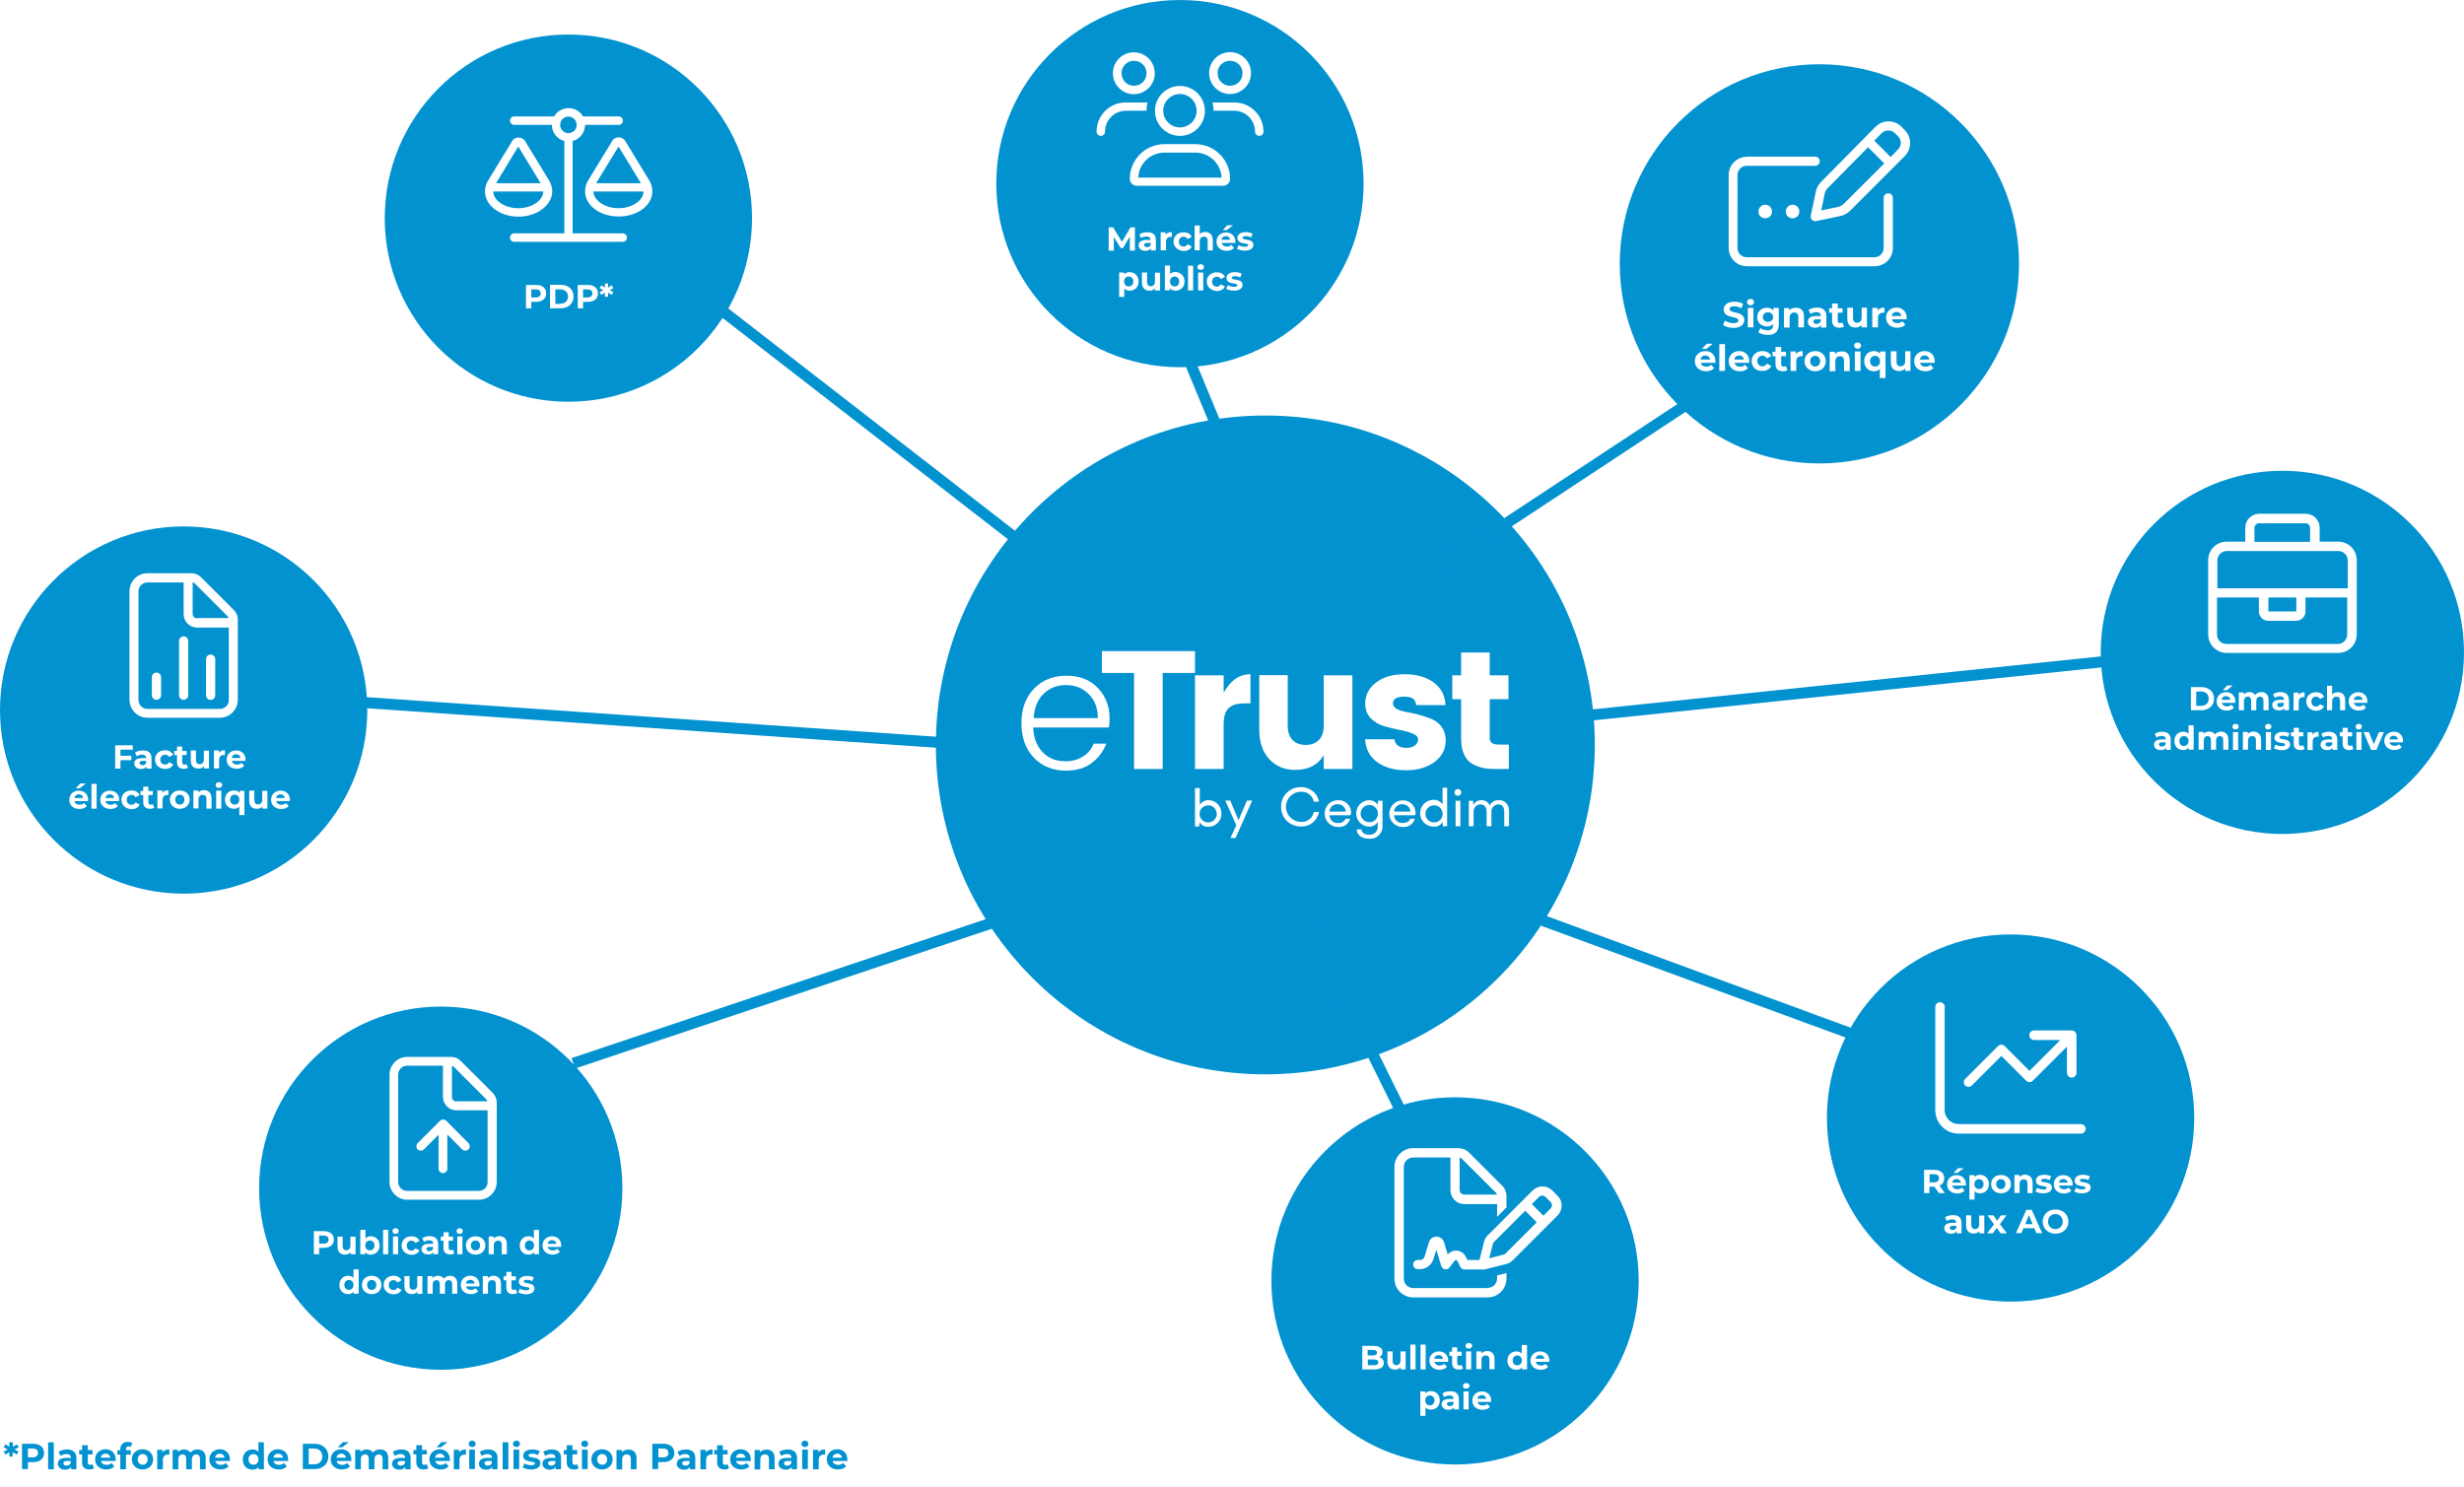 <?xml version="1.0" encoding="utf-8"?>
<!-- Generator: Adobe Illustrator 28.7.3, SVG Export Plug-In . SVG Version: 9.03 Build 54978)  -->
<!DOCTYPE svg PUBLIC "-//W3C//DTD SVG 1.1//EN" "http://www.w3.org/Graphics/SVG/1.1/DTD/svg11.dtd">
<svg version="1.1" id="Calque_1" xmlns:x="http://ns.adobe.com/Extensibility/1.0/" xmlns:i="http://ns.adobe.com/AdobeIllustrator/10.0/" xmlns:graph="http://ns.adobe.com/Graphs/1.0/"
	 xmlns="http://www.w3.org/2000/svg" xmlns:xlink="http://www.w3.org/1999/xlink" x="0px" y="0px" viewBox="0 0 1341.7 809.6"
	 style="enable-background:new 0 0 1341.7 809.6;" xml:space="preserve">
<style type="text/css">
	.Ombre_x0020_portée{fill:none;}
	.Lueur_x0020_externe_x0020_5 pt{fill:none;}
	.Néon_x0020_bleu{fill:none;stroke:#8AACDA;stroke-width:7;stroke-linecap:round;stroke-linejoin:round;}
	.Ton_x0020_clair_x0020_chrome{fill:url(#SVGID_1_);stroke:#FFFFFF;stroke-width:0.363;stroke-miterlimit:1;}
	.Swing_GS{fill:#FFDD00;}
	.Alysse_GS{fill:#A6D0E4;}
	.st0{fill:#0292D0;}
	.st1{fill:none;stroke:#0292D0;stroke-width:6;stroke-miterlimit:10;}
	.st2{fill:#FFFFFF;}
</style>
<linearGradient id="SVGID_1_" gradientUnits="userSpaceOnUse" x1="-365.871" y1="-213.047" x2="-365.871" y2="-214.047">
	<stop  offset="0" style="stop-color:#656565"/>
	<stop  offset="0.618" style="stop-color:#1B1B1B"/>
	<stop  offset="0.629" style="stop-color:#545454"/>
	<stop  offset="0.983" style="stop-color:#3E3E3E"/>
</linearGradient>
<g>
	<circle class="st0" cx="689" cy="405.7" r="179.4"/>
	<g>
		<line class="st1" x1="354.3" y1="139" x2="568.2" y2="304.9"/>
		<line class="st1" x1="625.5" y1="143.1" x2="674.9" y2="262.2"/>
		<line class="st1" x1="997.5" y1="168.2" x2="776.1" y2="314.1"/>
		<line class="st1" x1="1165.9" y1="358.2" x2="850.5" y2="391.1"/>
		<line class="st1" x1="1026" y1="569.6" x2="773.3" y2="476.8"/>
		<line class="st1" x1="787.2" y1="654.6" x2="711" y2="500.2"/>
		<line class="st1" x1="312.2" y1="579.1" x2="591.2" y2="485.5"/>
		<line class="st1" x1="191.1" y1="382.1" x2="530.6" y2="405.7"/>
	</g>
	<circle class="st0" cx="309.5" cy="118.8" r="100"/>
	<g>
		<path class="st2" d="M580.3,419.7c-7.1,0-12.9-2.4-17.4-7.1c-4.5-4.8-6.7-11-6.7-18.8s2.3-14,6.8-18.7c4.5-4.7,10.4-7.1,17.6-7.1
			c7.2,0,13,2.2,17.2,6.7c4.3,4.5,6.4,10,6.4,16.6c0,1.8-0.1,3.4-0.4,4.9h-41.2c0.2,5.7,2,10.2,5.2,13.5c3.2,3.3,7.3,4.9,12.3,4.9
			c3.8,0,7.1-0.9,9.8-2.7c2.7-1.8,4.6-4.1,5.6-6.9h6.9c-1.6,4.3-4.3,7.8-8,10.6C590.9,418.3,586.1,419.7,580.3,419.7z M597.8,391.1
			c0-5.5-1.7-9.9-5-13.1c-3.3-3.3-7.4-4.9-12.3-4.9c-4.9,0-9,1.6-12.3,4.8c-3.3,3.2-5,7.6-5.3,13.2H597.8z"/>
		<path class="st2" d="M600,366.5v-11.9h50.7v11.9h-17.6v52.3h-15.6v-52.3H600z"/>
		<path class="st2" d="M666.3,367.8v9.5c3.7-6.7,8.5-10.1,14.6-10.1v15.9h-3.8c-3.6,0-6.3,0.9-8.1,2.6c-1.8,1.7-2.7,4.7-2.7,9v24.1
			h-15.6v-51H666.3z"/>
		<path class="st2" d="M720.8,367.8h15.6v51h-15.6v-7.5c-3.2,5.4-8.4,8-15.5,8c-5.9,0-10.6-2-14.2-5.9c-3.6-3.9-5.4-9.2-5.4-15.9
			v-29.8h15.5v27.7c0,3.3,0.9,5.8,2.6,7.6c1.7,1.8,4.1,2.7,7.2,2.7c3,0,5.4-0.9,7.2-2.7c1.7-1.8,2.6-4.3,2.6-7.6V367.8z"/>
		<path class="st2" d="M743.4,383.1c0-4.5,1.9-8.3,5.8-11.3c3.8-3,9-4.6,15.6-4.6c6.6,0,11.8,1.5,15.9,4.5c4,3,6.2,7.1,6.4,12.3h-16
			c-0.2-1.8-0.8-3-1.8-3.6c-1-0.6-2.6-1-4.7-1c-4.1,0-6.1,1.3-6.1,3.7c0,2.3,2.5,3.8,7.5,4.7c5.1,0.9,9.7,2.2,13.8,3.9
			c2.1,0.9,3.9,2.3,5.3,4.3c1.4,2,2.1,4.4,2.1,7.3c0,4.8-2,8.6-6.1,11.7c-4.1,3-9.2,4.5-15.5,4.5c-6.2,0-11.4-1.4-15.5-4.3
			c-4.1-2.8-6.4-7-6.8-12.6h16c0.4,3.1,2.6,4.7,6.6,4.7c1.8,0,3.3-0.4,4.5-1.3c1.2-0.9,1.8-2,1.8-3.3c0-1.3-1-2.4-3-3.2
			c-2-0.8-4.4-1.5-7.2-2c-2.8-0.5-5.6-1.2-8.5-2.1c-2.8-0.8-5.2-2.3-7.2-4.3C744.4,389.1,743.4,386.4,743.4,383.1z"/>
		<path class="st2" d="M816,405.5h5.6v13.3h-8c-5.7,0-10.2-1.3-13.3-3.8c-3.1-2.5-4.7-6.9-4.7-13v-21.2h-4.8v-13h4.8v-12.4h15.6
			v12.4h10.2v13h-10.2V402C811.2,404.4,812.8,405.5,816,405.5z"/>
		<g>
			<path class="st2" d="M665.1,443c0.1,3.9-2.9,7.1-6.8,7.3c-0.1,0-0.1,0-0.2,0c-2,0.1-3.9-0.8-4.9-2.5l0,0l-0.2,2.3h-2.3v-20.9h2.6
				v9.2l0,0c1-1.7,2.9-2.7,4.9-2.6C662,435.8,665.1,439,665.1,443C665.1,442.9,665.1,443,665.1,443z M662.5,443
				c-0.1-2.6-2.4-4.6-4.9-4.4s-4.6,2.4-4.4,4.9c0.1,2.5,2.2,4.4,4.7,4.4c2.6,0,4.7-2.1,4.7-4.7C662.5,443.2,662.5,443.1,662.5,443z"
				/>
			<path class="st2" d="M681.8,436.1l-9,20.3H670l3.2-6.9l-6-13.5h2.7l4.5,10.7l0,0l4.6-10.7H681.8z"/>
			<path class="st2" d="M697.6,439.5c-0.2-5.8,4.4-10.6,10.2-10.8c0.2,0,0.3,0,0.5,0c4.8-0.2,9.1,3.2,9.9,7.9h-2.8
				c-0.6-3.3-3.7-5.6-7-5.4c-4.5,0-8.2,3.7-8.2,8.2c0,4.5,3.7,8.2,8.2,8.2c3.4,0.3,6.4-2.1,7-5.4h2.8c-0.8,4.8-5,8.2-9.9,7.9
				c-5.8,0.1-10.6-4.5-10.7-10.3C697.6,439.9,697.6,439.7,697.6,439.5z"/>
			<path class="st2" d="M735.3,444h-11.4c0.1,2.4,2,4.3,4.4,4.2c0.1,0,0.2,0,0.3,0c1.7,0.2,3.4-0.7,4.1-2.3h2.5
				c-0.8,2.9-3.6,4.8-6.6,4.5c-4,0-7.3-3.2-7.3-7.3s3.2-7.3,7.3-7.3l0,0c3.7-0.2,6.8,2.6,7.1,6.3c0,0.3,0,0.6,0,0.9
				C735.5,443.3,735.4,443.7,735.3,444z M723.9,442h8.9c-0.1-2.3-2-4-4.3-4c0,0-0.1,0-0.1,0C726.1,437.8,724.1,439.6,723.9,442
				C723.9,441.9,723.9,441.9,723.9,442L723.9,442z"/>
			<path class="st2" d="M752.8,436.1v13.6c0.3,3.6-2.5,6.8-6.1,7.1c-0.4,0-0.8,0-1.2,0c-4,0-6.6-2-6.8-5.1h2.6
				c0.3,1.9,1.8,2.9,4.2,2.9c2.4,0.2,4.5-1.5,4.7-3.9c0-0.3,0-0.6,0-0.8v-2.2l0,0c-1.1,1.7-3,2.6-4.9,2.5c-4-0.2-7-3.6-6.8-7.6
				c0.2-3.6,3.1-6.6,6.8-6.8c2-0.1,3.9,0.9,4.9,2.5l0,0l0.2-2.2L752.8,436.1z M750.3,442.9c-0.1-2.6-2.3-4.6-4.9-4.5
				c-2.6,0.1-4.6,2.3-4.5,4.9c0.1,2.5,2.2,4.5,4.7,4.5c2.5,0.1,4.6-1.9,4.7-4.4C750.3,443.2,750.3,443.1,750.3,442.9z"/>
			<path class="st2" d="M770.5,444h-11.4c0.1,2.4,2,4.3,4.4,4.2c0.1,0,0.2,0,0.3,0c2.2,0,3.7-0.9,4.1-2.3h2.5
				c-0.8,2.9-3.6,4.8-6.6,4.5c-4,0-7.3-3.2-7.3-7.2c0-4,3.2-7.3,7.2-7.3c3.7-0.2,6.9,2.7,7.1,6.4c0,0.3,0,0.6,0,0.8
				C770.6,443.3,770.6,443.7,770.5,444z M759.1,442h8.9c-0.1-2.3-2-4-4.2-4c-0.1,0-0.1,0-0.2,0C761.3,437.8,759.3,439.6,759.1,442
				L759.1,442z"/>
			<path class="st2" d="M788,429.1V450h-2.3l-0.2-2.3l0,0c-1,1.7-2.9,2.7-4.9,2.5c-4,0-7.3-3.2-7.3-7.3s3.2-7.3,7.3-7.3l0,0
				c2-0.1,3.8,0.9,4.9,2.5l0,0v-9.1H788z M785.5,443c-0.1-2.6-2.4-4.6-4.9-4.4s-4.6,2.4-4.4,4.9c0.1,2.5,2.2,4.4,4.7,4.4
				c2.6,0,4.7-2.1,4.7-4.7C785.5,443.2,785.5,443.1,785.5,443z"/>
			<path class="st2" d="M792,431.6c0-1,0.8-1.9,1.8-1.9s1.9,0.8,1.9,1.8c0,1-0.8,1.9-1.8,1.9c0,0,0,0,0,0c-1,0-1.8-0.7-1.9-1.7
				C792,431.7,792,431.7,792,431.6z M792.6,436.1h2.6V450h-2.6V436.1z"/>
			<path class="st2" d="M821.7,441.6v8.4h-2.6v-7.8c0-2.7-1.2-4.1-3.2-4.1c-2.1,0-3.8,1.7-3.8,3.8c0,0.1,0,0.3,0,0.4v7.7h-2.6v-7.8
				c0-2.7-1.3-4.1-3.3-4.1c-2.1,0-3.8,1.7-3.8,3.8c0,0.1,0,0.3,0,0.4v7.7h-2.6v-13.9h2.3l0.2,2.3l0,0c0.8-1.7,2.6-2.7,4.4-2.6
				c2-0.1,3.8,1.1,4.5,2.9l0,0c0.9-1.9,2.8-3,4.9-2.9c2.8-0.2,5.3,2,5.5,4.8C821.7,440.9,821.7,441.3,821.7,441.6z"/>
		</g>
	</g>
	<path class="st2" d="M318.6,68c0,4.2-2.9,7.8-6.8,8.8v50.3h27.3c1.2,0,2.3,1,2.3,2.3s-1,2.3-2.3,2.3h-29.5H280
		c-1.2,0-2.3-1-2.3-2.3s1-2.3,2.3-2.3h27.3V76.8c-3.9-1-6.8-4.6-6.8-8.8H280c-1.2,0-2.3-1-2.3-2.3s1-2.3,2.3-2.3h21.7
		c1.6-2.7,4.5-4.5,7.9-4.5c3.4,0,6.3,1.8,7.9,4.5h19.4c1.2,0,2.3,1,2.3,2.3s-1,2.3-2.3,2.3H318.6z M326.7,110.3
		c2.4,1.8,6,3.1,10.1,3.1s7.7-1.3,10.1-3.1c2.4-1.8,3.5-4,3.5-6h-27.3v-0.2v0v0.2C323.2,106.4,324.3,108.5,326.7,110.3L326.7,110.3z
		 M336.8,79.8l-12.2,20H349L336.8,79.8L336.8,79.8z M318.6,104.3v-0.2c0-2.1,0.6-4.1,1.7-5.9l13.1-21.5c0.7-1.2,2-1.9,3.5-1.9
		s2.7,0.7,3.5,1.9l13.1,21.5c1.1,1.8,1.7,3.8,1.7,5.9v0.2c0,7.5-8.1,13.6-18.2,13.6C326.8,118,318.6,111.9,318.6,104.3z
		 M268.6,104.3c0,2,1.1,4.2,3.5,6s6,3.1,10.1,3.1s7.7-1.3,10.1-3.1s3.5-4,3.5-6H268.6v-0.2v0V104.3L268.6,104.3z M270.1,99.8h24.3
		l-12.2-20L270.1,99.8z M282.3,118c-10,0-18.2-6.1-18.2-13.6v-0.2c0-2.1,0.6-4.1,1.7-5.9l13.1-21.5c0.7-1.2,2-1.9,3.5-1.9
		s2.7,0.7,3.5,1.9l13.1,21.5c1.1,1.8,1.7,3.8,1.7,5.9v0.2C300.5,111.9,292.3,118,282.3,118z M309.5,72.5c2.5,0,4.5-2,4.5-4.5
		s-2-4.5-4.5-4.5c-2.5,0-4.5,2-4.5,4.5S307,72.5,309.5,72.5z"/>
	<g>
		<path class="st2" d="M297.4,159.8c0,2.8-2.1,4.6-5.5,4.6h-2.6v3.5h-2.9v-12.7h5.5C295.3,155.1,297.4,156.9,297.4,159.8z
			 M294.4,159.8c0-1.4-0.9-2.2-2.7-2.2h-2.4v4.4h2.4C293.5,162,294.4,161.1,294.4,159.8z"/>
		<path class="st2" d="M299.5,155.1h5.8c4.2,0,7,2.5,7,6.4c0,3.9-2.9,6.4-7,6.4h-5.8V155.1z M305.1,165.4c2.5,0,4.2-1.5,4.2-3.9
			c0-2.4-1.7-3.9-4.2-3.9h-2.7v7.9H305.1z"/>
		<path class="st2" d="M325.6,159.8c0,2.8-2.1,4.6-5.5,4.6h-2.6v3.5h-2.9v-12.7h5.5C323.4,155.1,325.6,156.9,325.6,159.8z
			 M322.6,159.8c0-1.4-0.9-2.2-2.7-2.2h-2.4v4.4h2.4C321.7,162,322.6,161.1,322.6,159.8z"/>
		<path class="st2" d="M332,158l2,1.1l-0.9,1.5l-2-1.2l0,2.2h-1.7l0-2.2l-2,1.2l-0.9-1.5l2-1.1l-2-1.1l0.9-1.5l2,1.2l0-2.2h1.7
			l0,2.2l2-1.2l0.9,1.5L332,158z"/>
	</g>
	<circle class="st0" cx="990.7" cy="143.7" r="108.7"/>
	<g>
		<path class="st2" d="M938.2,177l1.1-2.4c1.2,0.9,2.9,1.4,4.6,1.4c1.9,0,2.7-0.6,2.7-1.5c0-2.6-8-0.8-8-5.9c0-2.4,1.9-4.3,5.8-4.3
			c1.7,0,3.5,0.4,4.8,1.2l-1,2.4c-1.3-0.7-2.6-1.1-3.8-1.1c-1.9,0-2.6,0.7-2.6,1.6c0,2.5,8,0.8,8,5.9c0,2.3-1.9,4.3-5.9,4.3
			C941.6,178.6,939.4,177.9,938.2,177z"/>
		<path class="st2" d="M951.3,164.5c0-1,0.8-1.7,1.9-1.7c1.1,0,1.9,0.7,1.9,1.7c0,1-0.8,1.8-1.9,1.8
			C952,166.2,951.3,165.5,951.3,164.5z M951.7,167.7h3.1v10.6h-3.1V167.7z"/>
		<path class="st2" d="M968.6,167.7v8.9c0,4-2.1,5.8-6,5.8c-2,0-4-0.5-5.2-1.5l1.2-2.2c0.9,0.7,2.4,1.2,3.8,1.2c2.2,0,3.1-1,3.1-2.9
			v-0.5c-0.8,0.9-2,1.3-3.4,1.3c-2.9,0-5.3-2-5.3-5.1s2.4-5.1,5.3-5.1c1.5,0,2.7,0.5,3.5,1.5v-1.4H968.6z M965.5,172.7
			c0-1.6-1.2-2.6-2.8-2.6s-2.8,1-2.8,2.6s1.2,2.6,2.8,2.6S965.5,174.2,965.5,172.7z"/>
		<path class="st2" d="M982.3,172.2v6.1h-3.1v-5.6c0-1.7-0.8-2.5-2.2-2.5c-1.5,0-2.5,0.9-2.5,2.9v5.3h-3.1v-10.6h2.9v1.2
			c0.8-0.9,2.1-1.4,3.5-1.4C980.4,167.5,982.3,169,982.3,172.2z"/>
		<path class="st2" d="M994.5,172.3v6.1h-2.9V177c-0.6,1-1.7,1.5-3.2,1.5c-2.5,0-4-1.4-4-3.2c0-1.9,1.3-3.2,4.6-3.2h2.5
			c0-1.3-0.8-2.1-2.5-2.1c-1.1,0-2.3,0.4-3.1,1l-1.1-2.2c1.2-0.8,2.9-1.3,4.6-1.3C992.6,167.5,994.5,169,994.5,172.3z M991.4,175
			v-1.1h-2.1c-1.4,0-1.9,0.5-1.9,1.2c0,0.8,0.7,1.3,1.7,1.3C990.2,176.4,991.1,175.9,991.4,175z"/>
		<path class="st2" d="M1004.1,177.8c-0.6,0.5-1.6,0.7-2.5,0.7c-2.5,0-4-1.3-4-3.8v-4.4H996v-2.4h1.6v-2.6h3.1v2.6h2.6v2.4h-2.6v4.3
			c0,0.9,0.5,1.4,1.3,1.4c0.5,0,0.9-0.1,1.2-0.4L1004.1,177.8z"/>
		<path class="st2" d="M1016.6,167.7v10.6h-2.9v-1.3c-0.8,0.9-2,1.4-3.3,1.4c-2.7,0-4.5-1.5-4.5-4.8v-6h3.1v5.6
			c0,1.8,0.8,2.6,2.2,2.6c1.4,0,2.5-0.9,2.5-2.9v-5.3H1016.6z"/>
		<path class="st2" d="M1026.1,167.5v2.8c-0.3,0-0.5,0-0.7,0c-1.7,0-2.8,0.9-2.8,3v5h-3.1v-10.6h2.9v1.4
			C1023.2,168.1,1024.4,167.5,1026.1,167.5z"/>
		<path class="st2" d="M1038.2,173.9h-8c0.3,1.3,1.4,2.1,3,2.1c1.1,0,1.9-0.3,2.7-1l1.6,1.8c-1,1.1-2.5,1.7-4.4,1.7
			c-3.7,0-6.1-2.3-6.1-5.5c0-3.2,2.4-5.5,5.7-5.5c3.1,0,5.5,2.1,5.5,5.5C1038.2,173.3,1038.2,173.6,1038.2,173.9z M1030.1,172.1h5.2
			c-0.2-1.3-1.2-2.2-2.6-2.2C1031.3,169.9,1030.3,170.7,1030.1,172.1z"/>
		<path class="st2" d="M934.1,197.6h-8c0.3,1.3,1.4,2.1,3,2.1c1.1,0,1.9-0.3,2.7-1l1.6,1.8c-1,1.1-2.5,1.7-4.4,1.7
			c-3.7,0-6.1-2.3-6.1-5.5c0-3.2,2.4-5.5,5.7-5.5c3.1,0,5.5,2.1,5.5,5.5C934.1,197,934.1,197.3,934.1,197.6z M926,195.8h5.2
			c-0.2-1.3-1.2-2.2-2.6-2.2C927.2,193.6,926.2,194.4,926,195.8z M929.1,190h-2.4l2.7-2.8h3.3L929.1,190z"/>
		<path class="st2" d="M936.2,187.4h3.1V202h-3.1V187.4z"/>
		<path class="st2" d="M952.5,197.6h-8c0.3,1.3,1.4,2.1,3,2.1c1.1,0,1.9-0.3,2.7-1l1.6,1.8c-1,1.1-2.5,1.7-4.4,1.7
			c-3.7,0-6.1-2.3-6.1-5.5c0-3.2,2.4-5.5,5.7-5.5c3.1,0,5.5,2.1,5.5,5.5C952.5,197,952.5,197.3,952.5,197.6z M944.4,195.8h5.2
			c-0.2-1.3-1.2-2.2-2.6-2.2C945.6,193.6,944.6,194.4,944.4,195.8z"/>
		<path class="st2" d="M953.8,196.7c0-3.2,2.5-5.5,5.9-5.5c2.2,0,4,1,4.8,2.7l-2.4,1.3c-0.6-1-1.4-1.5-2.4-1.5
			c-1.6,0-2.8,1.1-2.8,2.9s1.2,2.9,2.8,2.9c1,0,1.8-0.4,2.4-1.5l2.4,1.3c-0.8,1.7-2.5,2.7-4.8,2.7
			C956.3,202.2,953.8,199.9,953.8,196.7z"/>
		<path class="st2" d="M973.3,201.5c-0.6,0.5-1.6,0.7-2.5,0.7c-2.5,0-4-1.3-4-3.8V194h-1.6v-2.4h1.6v-2.6h3.1v2.6h2.6v2.4h-2.6v4.3
			c0,0.9,0.5,1.4,1.3,1.4c0.5,0,0.9-0.1,1.2-0.4L973.3,201.5z"/>
		<path class="st2" d="M981.6,191.2v2.8c-0.3,0-0.5,0-0.7,0c-1.7,0-2.8,0.9-2.8,3v5H975v-10.6h2.9v1.4
			C978.7,191.8,980,191.2,981.6,191.2z"/>
		<path class="st2" d="M982.6,196.7c0-3.2,2.5-5.5,5.8-5.5s5.8,2.3,5.8,5.5s-2.5,5.5-5.8,5.5S982.6,199.9,982.6,196.7z M991.1,196.7
			c0-1.8-1.2-2.9-2.7-2.9s-2.7,1.1-2.7,2.9s1.2,2.9,2.7,2.9S991.1,198.6,991.1,196.7z"/>
		<path class="st2" d="M1007.2,196v6.1h-3.1v-5.6c0-1.7-0.8-2.5-2.2-2.5c-1.5,0-2.5,0.9-2.5,2.9v5.3h-3.1v-10.6h2.9v1.2
			c0.8-0.9,2.1-1.4,3.5-1.4C1005.3,191.2,1007.2,192.7,1007.2,196z"/>
		<path class="st2" d="M1009.6,188.2c0-1,0.8-1.7,1.9-1.7c1.1,0,1.9,0.7,1.9,1.7c0,1-0.8,1.8-1.9,1.8
			C1010.4,189.9,1009.6,189.2,1009.6,188.2z M1010,191.4h3.1V202h-3.1V191.4z"/>
		<path class="st2" d="M1026.7,191.4v14.5h-3.1v-5c-0.8,0.9-1.9,1.3-3.2,1.3c-3,0-5.3-2.1-5.3-5.5s2.3-5.5,5.3-5.5
			c1.4,0,2.5,0.5,3.3,1.4v-1.2H1026.7z M1023.7,196.7c0-1.8-1.2-2.9-2.7-2.9c-1.5,0-2.7,1.1-2.7,2.9s1.2,2.9,2.7,2.9
			C1022.5,199.7,1023.7,198.6,1023.7,196.7z"/>
		<path class="st2" d="M1040.3,191.4V202h-2.9v-1.3c-0.8,0.9-2,1.4-3.3,1.4c-2.7,0-4.5-1.5-4.5-4.8v-6h3.1v5.6
			c0,1.8,0.8,2.6,2.2,2.6c1.4,0,2.5-0.9,2.5-2.9v-5.3H1040.3z"/>
		<path class="st2" d="M1053.5,197.6h-8c0.3,1.3,1.4,2.1,3,2.1c1.1,0,1.9-0.3,2.7-1l1.6,1.8c-1,1.1-2.5,1.7-4.4,1.7
			c-3.7,0-6.1-2.3-6.1-5.5c0-3.2,2.4-5.5,5.7-5.5c3.1,0,5.5,2.1,5.5,5.5C1053.5,197,1053.5,197.3,1053.5,197.6z M1045.4,195.8h5.2
			c-0.2-1.3-1.2-2.2-2.6-2.2C1046.6,193.6,1045.6,194.4,1045.4,195.8z"/>
	</g>
	<circle class="st0" cx="642.5" cy="100" r="100"/>
	<g>
		<path class="st2" d="M615.2,136.4l0-7.6l-3.7,6.3h-1.3l-3.7-6.1v7.5h-2.8v-12.7h2.4l4.8,7.9l4.7-7.9h2.4l0,12.7H615.2z"/>
		<path class="st2" d="M629.4,130.8v5.6h-2.7v-1.2c-0.5,0.9-1.5,1.4-3,1.4c-2.3,0-3.7-1.3-3.7-3c0-1.7,1.2-2.9,4.2-2.9h2.3
			c0-1.2-0.7-1.9-2.3-1.9c-1,0-2.1,0.3-2.8,0.9l-1-2c1.1-0.8,2.7-1.2,4.2-1.2C627.7,126.4,629.4,127.8,629.4,130.8z M626.6,133.3v-1
			h-1.9c-1.3,0-1.7,0.5-1.7,1.1c0,0.7,0.6,1.2,1.6,1.2C625.5,134.6,626.3,134.2,626.6,133.3z"/>
		<path class="st2" d="M638.1,126.4v2.6c-0.2,0-0.4,0-0.6,0c-1.6,0-2.6,0.9-2.6,2.7v4.6H632v-9.8h2.7v1.3
			C635.4,126.9,636.6,126.4,638.1,126.4z"/>
		<path class="st2" d="M639,131.5c0-2.9,2.3-5,5.5-5c2.1,0,3.7,0.9,4.4,2.5l-2.2,1.2c-0.5-0.9-1.3-1.3-2.2-1.3c-1.4,0-2.6,1-2.6,2.7
			c0,1.7,1.1,2.7,2.6,2.7c0.9,0,1.7-0.4,2.2-1.3l2.2,1.2c-0.7,1.6-2.3,2.5-4.4,2.5C641.2,136.5,639,134.4,639,131.5z"/>
		<path class="st2" d="M660.4,130.8v5.6h-2.8v-5.2c0-1.6-0.7-2.3-2-2.3c-1.4,0-2.3,0.8-2.3,2.6v4.8h-2.8v-13.5h2.8v4.7
			c0.8-0.8,1.9-1.2,3.1-1.2C658.6,126.4,660.4,127.8,660.4,130.8z"/>
		<path class="st2" d="M672.6,132.3h-7.4c0.3,1.2,1.3,2,2.8,2c1,0,1.8-0.3,2.5-0.9l1.5,1.6c-0.9,1-2.3,1.6-4,1.6
			c-3.4,0-5.6-2.1-5.6-5c0-2.9,2.2-5,5.2-5c2.9,0,5.1,1.9,5.1,5.1C672.6,131.7,672.6,132,672.6,132.3z M665.1,130.6h4.8
			c-0.2-1.2-1.1-2-2.4-2C666.2,128.6,665.3,129.4,665.1,130.6z M668,125.3h-2.2l2.5-2.6h3.1L668,125.3z"/>
		<path class="st2" d="M673.6,135.5l0.9-2c0.9,0.6,2.2,0.9,3.4,0.9c1.3,0,1.8-0.3,1.8-0.9c0-1.6-5.9,0-5.9-3.9
			c0-1.9,1.7-3.2,4.5-3.2c1.3,0,2.8,0.3,3.8,0.9l-0.9,2c-1-0.5-1.9-0.7-2.8-0.7c-1.3,0-1.8,0.4-1.8,0.9c0,1.7,5.9,0.1,5.9,3.9
			c0,1.8-1.7,3.1-4.6,3.1C676.1,136.5,674.5,136.1,673.6,135.5z"/>
		<path class="st2" d="M620,153.3c0,3.1-2.1,5-4.9,5c-1.2,0-2.2-0.4-2.9-1.2v4.6h-2.8v-13.3h2.7v1.1c0.7-0.9,1.8-1.3,3.1-1.3
			C617.9,148.3,620,150.2,620,153.3z M617.1,153.3c0-1.7-1.1-2.7-2.5-2.7c-1.4,0-2.5,1-2.5,2.7c0,1.7,1.1,2.7,2.5,2.7
			C616,156,617.1,155,617.1,153.3z"/>
		<path class="st2" d="M631.7,148.4v9.8H629V157c-0.7,0.9-1.8,1.3-3,1.3c-2.5,0-4.2-1.4-4.2-4.4v-5.5h2.8v5.1c0,1.6,0.7,2.4,2,2.4
			c1.3,0,2.3-0.8,2.3-2.6v-4.8H631.7z"/>
		<path class="st2" d="M645,153.3c0,3.1-2.1,5-4.9,5c-1.3,0-2.4-0.4-3.1-1.3v1.1h-2.7v-13.5h2.8v4.7c0.7-0.8,1.7-1.2,2.9-1.2
			C642.9,148.3,645,150.2,645,153.3z M642.1,153.3c0-1.7-1.1-2.7-2.5-2.7s-2.5,1-2.5,2.7c0,1.7,1.1,2.7,2.5,2.7
			S642.1,155,642.1,153.3z"/>
		<path class="st2" d="M646.9,144.7h2.8v13.5h-2.8V144.7z"/>
		<path class="st2" d="M652,145.5c0-0.9,0.7-1.6,1.8-1.6s1.8,0.7,1.8,1.5c0,0.9-0.7,1.6-1.8,1.6S652,146.4,652,145.5z M652.4,148.4
			h2.8v9.8h-2.8V148.4z"/>
		<path class="st2" d="M657.1,153.3c0-2.9,2.3-5,5.5-5c2.1,0,3.7,0.9,4.4,2.5l-2.2,1.2c-0.5-0.9-1.3-1.3-2.2-1.3
			c-1.4,0-2.6,1-2.6,2.7c0,1.7,1.1,2.7,2.6,2.7c0.9,0,1.7-0.4,2.2-1.3l2.2,1.2c-0.7,1.6-2.3,2.5-4.4,2.5
			C659.4,158.3,657.1,156.2,657.1,153.3z"/>
		<path class="st2" d="M667.7,157.3l0.9-2c0.9,0.6,2.2,0.9,3.4,0.9c1.3,0,1.8-0.3,1.8-0.9c0-1.6-5.9,0-5.9-3.9
			c0-1.9,1.7-3.2,4.5-3.2c1.3,0,2.8,0.3,3.8,0.9l-0.9,2c-1-0.5-1.9-0.7-2.8-0.7c-1.3,0-1.8,0.4-1.8,0.9c0,1.7,5.9,0.1,5.9,3.9
			c0,1.8-1.7,3.1-4.6,3.1C670.2,158.3,668.6,157.9,667.7,157.3z"/>
	</g>
	<path class="st2" d="M610.7,39.9c0-3.8,3-6.8,6.8-6.8c3.8,0,6.8,3,6.8,6.8c0,3.8-3,6.8-6.8,6.8C613.7,46.7,610.7,43.7,610.7,39.9z
		 M628.8,39.9c0-6.3-5.1-11.4-11.4-11.4c-6.3,0-11.4,5.1-11.4,11.4s5.1,11.4,11.4,11.4C623.8,51.2,628.8,46.2,628.8,39.9z
		 M642.5,51.2c5,0,9.1,4.1,9.1,9.1s-4.1,9.1-9.1,9.1c-5,0-9.1-4.1-9.1-9.1S637.5,51.2,642.5,51.2z M642.5,74
		c7.5,0,13.6-6.1,13.6-13.6s-6.1-13.6-13.6-13.6c-7.5,0-13.6,6.1-13.6,13.6S635,74,642.5,74z M634.1,83.1h16.7c7.7,0,14,6,14.4,13.6
		h-45.4C620.2,89.1,626.4,83.1,634.1,83.1z M634.1,78.5c-10.5,0-18.9,8.5-18.9,18.9c0,2.1,1.7,3.8,3.8,3.8h47c2.1,0,3.8-1.7,3.8-3.8
		c0-10.5-8.5-18.9-19-18.9H634.1L634.1,78.5z M669.8,33.1c3.8,0,6.8,3,6.8,6.8c0,3.8-3,6.8-6.8,6.8c-3.8,0-6.8-3-6.8-6.8
		C662.9,36.1,666,33.1,669.8,33.1z M669.8,51.2c6.3,0,11.4-5.1,11.4-11.4s-5.1-11.4-11.4-11.4c-6.3,0-11.4,5.1-11.4,11.4
		S663.5,51.2,669.8,51.2z M672,60.3c6.3,0,11.4,5.1,11.4,11.4c0,1.2,1,2.3,2.3,2.3s2.3-1,2.3-2.3c0-8.8-7.1-15.9-15.9-15.9h-11.9
		c0.4,1.5,0.6,3,0.6,4.5H672z M624.3,60.3c0-1.6,0.2-3.1,0.6-4.5h-11.9c-8.8,0-15.9,7.1-15.9,15.9c0,1.2,1,2.3,2.3,2.3
		s2.3-1,2.3-2.3c0-6.3,5.1-11.4,11.4-11.4H624.3z"/>
	<path class="st2" d="M1031.8,72.5l1.8,1.8c1.9,1.9,1.9,5.1,0,7l-4.1,4.2l-8.9-8.9l4.1-4.2C1026.7,70.6,1029.9,70.6,1031.8,72.5
		L1031.8,72.5z M995.1,102.6l22.1-22.4l8.8,8.8l-22.2,22.2c-0.7,0.7-1.6,1.1-2.5,1.4l-9.6,2l2-9.6
		C993.9,104.2,994.4,103.3,995.1,102.6L995.1,102.6z M1021.2,69.1l-29.7,30.1c-1.3,1.4-2.3,3.1-2.7,4.9l-2.8,13.3
		c-0.2,0.8,0.1,1.7,0.7,2.3c0.6,0.6,1.4,0.9,2.3,0.7l13.3-2.8c1.9-0.4,3.6-1.3,5-2.7l29.9-29.9c3.9-3.9,3.9-10.2,0-14.1l-1.8-1.9
		C1031.5,65.1,1025.1,65.1,1021.2,69.1z M951.2,85.4c-5.5,0-9.9,4.5-9.9,9.9v39.8c0,5.5,4.5,9.9,9.9,9.9h69.6c5.5,0,9.9-4.5,9.9-9.9
		v-27.3c0-1.4-1.1-2.5-2.5-2.5s-2.5,1.1-2.5,2.5v27.3c0,2.7-2.2,5-5,5h-69.6c-2.7,0-5-2.2-5-5V95.3c0-2.7,2.2-5,5-5h37.3
		c1.4,0,2.5-1.1,2.5-2.5s-1.1-2.5-2.5-2.5H951.2z M961.2,118.9c2.1,0,3.7-1.7,3.7-3.7c0-2.1-1.7-3.7-3.7-3.7c-2.1,0-3.7,1.7-3.7,3.7
		C957.5,117.2,959.1,118.9,961.2,118.9z M979.8,115.2c0-2.1-1.7-3.7-3.7-3.7c-2.1,0-3.7,1.7-3.7,3.7c0,2.1,1.7,3.7,3.7,3.7
		C978.2,118.9,979.8,117.2,979.8,115.2z"/>
	<circle class="st0" cx="1242.8" cy="355.3" r="98.9"/>
	<g>
		<path class="st2" d="M1193,374.2h5.7c4.1,0,6.9,2.5,6.9,6.3s-2.8,6.3-6.9,6.3h-5.7V374.2z M1198.6,384.4c2.5,0,4.1-1.5,4.1-3.9
			c0-2.4-1.6-3.9-4.1-3.9h-2.7v7.8H1198.6z"/>
		<path class="st2" d="M1217.1,382.8h-7.3c0.3,1.2,1.3,1.9,2.8,1.9c1,0,1.8-0.3,2.4-0.9l1.5,1.6c-0.9,1-2.2,1.6-4,1.6
			c-3.3,0-5.5-2.1-5.5-5c0-2.9,2.2-5,5.2-5c2.8,0,5,1.9,5,5C1217.1,382.2,1217.1,382.5,1217.1,382.8z M1209.7,381.1h4.8
			c-0.2-1.2-1.1-2-2.4-2C1210.8,379.1,1209.9,379.9,1209.7,381.1z M1212.6,375.9h-2.2l2.4-2.6h3L1212.6,375.9z"/>
		<path class="st2" d="M1235.3,381.3v5.5h-2.8v-5.1c0-1.6-0.7-2.3-1.8-2.3c-1.3,0-2.1,0.8-2.1,2.5v4.9h-2.8v-5.1
			c0-1.6-0.7-2.3-1.8-2.3c-1.2,0-2.1,0.8-2.1,2.5v4.9h-2.8v-9.7h2.7v1.1c0.7-0.8,1.8-1.3,3-1.3c1.3,0,2.5,0.5,3.2,1.6
			c0.8-1,2-1.6,3.5-1.6C1233.7,377,1235.3,378.3,1235.3,381.3z"/>
		<path class="st2" d="M1246.4,381.3v5.5h-2.6v-1.2c-0.5,0.9-1.5,1.3-2.9,1.3c-2.3,0-3.6-1.3-3.6-2.9c0-1.7,1.2-2.9,4.2-2.9h2.2
			c0-1.2-0.7-1.9-2.2-1.9c-1,0-2.1,0.3-2.8,0.9l-1-2c1.1-0.8,2.6-1.2,4.2-1.2C1244.7,377,1246.4,378.4,1246.4,381.3z M1243.6,383.8
			v-1h-1.9c-1.3,0-1.7,0.5-1.7,1.1c0,0.7,0.6,1.2,1.6,1.2C1242.5,385.1,1243.3,384.6,1243.6,383.8z"/>
		<path class="st2" d="M1254.9,377v2.6c-0.2,0-0.4,0-0.6,0c-1.5,0-2.6,0.8-2.6,2.7v4.6h-2.8v-9.7h2.7v1.3
			C1252.3,377.5,1253.4,377,1254.9,377z"/>
		<path class="st2" d="M1255.8,382c0-2.9,2.2-5,5.4-5c2,0,3.6,0.9,4.3,2.5l-2.2,1.2c-0.5-0.9-1.3-1.3-2.2-1.3c-1.4,0-2.5,1-2.5,2.7
			s1.1,2.7,2.5,2.7c0.9,0,1.7-0.4,2.2-1.3l2.2,1.2c-0.7,1.5-2.3,2.4-4.3,2.4C1258,387,1255.8,384.9,1255.8,382z"/>
		<path class="st2" d="M1277,381.3v5.5h-2.8v-5.1c0-1.6-0.7-2.3-2-2.3c-1.3,0-2.3,0.8-2.3,2.6v4.8h-2.8v-13.3h2.8v4.7
			c0.8-0.8,1.8-1.2,3.1-1.2C1275.2,377,1277,378.3,1277,381.3z"/>
		<path class="st2" d="M1289,382.8h-7.3c0.3,1.2,1.3,1.9,2.8,1.9c1,0,1.8-0.3,2.4-0.9l1.5,1.6c-0.9,1-2.2,1.6-4,1.6
			c-3.3,0-5.5-2.1-5.5-5c0-2.9,2.2-5,5.2-5c2.8,0,5,1.9,5,5C1289.1,382.2,1289,382.5,1289,382.8z M1281.7,381.1h4.8
			c-0.2-1.2-1.1-2-2.4-2C1282.8,379.1,1281.9,379.9,1281.7,381.1z"/>
		<path class="st2" d="M1182,402.9v5.5h-2.6v-1.2c-0.5,0.9-1.5,1.3-2.9,1.3c-2.3,0-3.6-1.3-3.6-2.9c0-1.7,1.2-2.9,4.2-2.9h2.2
			c0-1.2-0.7-1.9-2.2-1.9c-1,0-2.1,0.3-2.8,0.9l-1-2c1.1-0.8,2.6-1.2,4.2-1.2C1180.3,398.6,1182,399.9,1182,402.9z M1179.2,405.3v-1
			h-1.9c-1.3,0-1.7,0.5-1.7,1.1c0,0.7,0.6,1.2,1.6,1.2C1178,406.6,1178.9,406.2,1179.2,405.3z"/>
		<path class="st2" d="M1194.5,395v13.3h-2.7v-1.1c-0.7,0.8-1.7,1.3-3,1.3c-2.7,0-4.8-1.9-4.8-5c0-3,2.1-5,4.8-5
			c1.2,0,2.2,0.4,2.9,1.2V395H1194.5z M1191.7,403.6c0-1.7-1.1-2.7-2.5-2.7c-1.4,0-2.5,1-2.5,2.7s1.1,2.7,2.5,2.7
			C1190.6,406.2,1191.7,405.2,1191.7,403.6z"/>
		<path class="st2" d="M1213.4,402.8v5.5h-2.8v-5.1c0-1.6-0.7-2.3-1.8-2.3c-1.3,0-2.1,0.8-2.1,2.5v4.9h-2.8v-5.1
			c0-1.6-0.7-2.3-1.8-2.3c-1.2,0-2.1,0.8-2.1,2.5v4.9h-2.8v-9.7h2.7v1.1c0.7-0.8,1.8-1.3,3-1.3c1.3,0,2.5,0.5,3.2,1.6
			c0.8-1,2-1.6,3.5-1.6C1211.7,398.6,1213.4,399.9,1213.4,402.8z"/>
		<path class="st2" d="M1215.6,395.8c0-0.9,0.7-1.6,1.7-1.6c1,0,1.7,0.6,1.7,1.5c0,0.9-0.7,1.6-1.7,1.6
			C1216.3,397.4,1215.6,396.7,1215.6,395.8z M1215.9,398.7h2.8v9.7h-2.8V398.7z"/>
		<path class="st2" d="M1231.2,402.8v5.5h-2.8v-5.1c0-1.6-0.7-2.3-2-2.3c-1.3,0-2.3,0.8-2.3,2.6v4.8h-2.8v-9.7h2.7v1.1
			c0.8-0.8,1.9-1.3,3.2-1.3C1229.5,398.6,1231.2,399.9,1231.2,402.8z"/>
		<path class="st2" d="M1233.4,395.8c0-0.9,0.7-1.6,1.7-1.6c1,0,1.7,0.6,1.7,1.5c0,0.9-0.7,1.6-1.7,1.6
			C1234.1,397.4,1233.4,396.7,1233.4,395.8z M1233.8,398.7h2.8v9.7h-2.8V398.7z"/>
		<path class="st2" d="M1238.2,407.5l0.9-2c0.9,0.6,2.2,0.9,3.4,0.9c1.3,0,1.8-0.3,1.8-0.9c0-1.6-5.8,0-5.8-3.8
			c0-1.8,1.7-3.1,4.5-3.1c1.3,0,2.8,0.3,3.7,0.8l-0.9,2c-1-0.5-1.9-0.7-2.8-0.7c-1.3,0-1.8,0.4-1.8,0.9c0,1.7,5.8,0.1,5.8,3.9
			c0,1.8-1.7,3.1-4.6,3.1C1240.8,408.5,1239.1,408.1,1238.2,407.5z"/>
		<path class="st2" d="M1254.9,407.9c-0.6,0.4-1.4,0.6-2.3,0.6c-2.3,0-3.6-1.2-3.6-3.5v-4h-1.5v-2.2h1.5v-2.4h2.8v2.4h2.4v2.2h-2.4
			v3.9c0,0.8,0.4,1.3,1.2,1.3c0.4,0,0.8-0.1,1.1-0.4L1254.9,407.9z"/>
		<path class="st2" d="M1262.5,398.6v2.6c-0.2,0-0.4,0-0.6,0c-1.5,0-2.6,0.8-2.6,2.7v4.6h-2.8v-9.7h2.7v1.3
			C1259.9,399.1,1261,398.6,1262.5,398.6z"/>
		<path class="st2" d="M1272.7,402.9v5.5h-2.6v-1.2c-0.5,0.9-1.5,1.3-2.9,1.3c-2.3,0-3.6-1.3-3.6-2.9c0-1.7,1.2-2.9,4.2-2.9h2.2
			c0-1.2-0.7-1.9-2.2-1.9c-1,0-2.1,0.3-2.8,0.9l-1-2c1.1-0.8,2.6-1.2,4.2-1.2C1271,398.6,1272.7,399.9,1272.7,402.9z M1269.9,405.3
			v-1h-1.9c-1.3,0-1.7,0.5-1.7,1.1c0,0.7,0.6,1.2,1.6,1.2C1268.8,406.6,1269.6,406.2,1269.9,405.3z"/>
		<path class="st2" d="M1281.5,407.9c-0.6,0.4-1.4,0.6-2.3,0.6c-2.3,0-3.6-1.2-3.6-3.5v-4h-1.5v-2.2h1.5v-2.4h2.8v2.4h2.4v2.2h-2.4
			v3.9c0,0.8,0.4,1.3,1.2,1.3c0.4,0,0.8-0.1,1.1-0.4L1281.5,407.9z"/>
		<path class="st2" d="M1282.7,395.8c0-0.9,0.7-1.6,1.7-1.6c1,0,1.7,0.6,1.7,1.5c0,0.9-0.7,1.6-1.7,1.6
			C1283.4,397.4,1282.7,396.7,1282.7,395.8z M1283.1,398.7h2.8v9.7h-2.8V398.7z"/>
		<path class="st2" d="M1298.1,398.7l-4.1,9.7h-2.9l-4.1-9.7h2.9l2.7,6.6l2.8-6.6H1298.1z"/>
		<path class="st2" d="M1308.4,404.3h-7.3c0.3,1.2,1.3,1.9,2.8,1.9c1,0,1.8-0.3,2.4-0.9l1.5,1.6c-0.9,1-2.2,1.6-4,1.6
			c-3.3,0-5.5-2.1-5.5-5c0-2.9,2.2-5,5.2-5c2.8,0,5,1.9,5,5C1308.4,403.8,1308.4,404.1,1308.4,404.3z M1301,402.7h4.8
			c-0.2-1.2-1.1-2-2.4-2C1302.1,400.7,1301.2,401.5,1301,402.7z"/>
	</g>
	<circle class="st0" cx="1094.8" cy="608.9" r="100"/>
	<g>
		<path class="st2" d="M1055.8,649.8l-2.5-3.5h-0.1h-2.6v3.5h-2.9v-12.7h5.5c3.4,0,5.5,1.8,5.5,4.6c0,1.9-1,3.3-2.6,4l2.9,4.1
			H1055.8z M1053.1,639.5h-2.4v4.4h2.4c1.8,0,2.7-0.8,2.7-2.2C1055.8,640.3,1054.9,639.5,1053.1,639.5z"/>
		<path class="st2" d="M1070.4,645.7h-7.4c0.3,1.2,1.3,2,2.8,2c1,0,1.8-0.3,2.5-0.9l1.5,1.6c-0.9,1-2.3,1.6-4,1.6
			c-3.4,0-5.6-2.1-5.6-5c0-2.9,2.2-5,5.2-5c2.9,0,5.1,1.9,5.1,5.1C1070.5,645.2,1070.4,645.5,1070.4,645.7z M1063,644.1h4.8
			c-0.2-1.2-1.1-2-2.4-2C1064.1,642.1,1063.2,642.8,1063,644.1z M1065.9,638.8h-2.2l2.5-2.6h3.1L1065.9,638.8z"/>
		<path class="st2" d="M1083,644.9c0,3.1-2.1,5-4.9,5c-1.2,0-2.2-0.4-2.9-1.2v4.6h-2.8v-13.3h2.7v1.1c0.7-0.9,1.8-1.3,3.1-1.3
			C1080.9,639.9,1083,641.9,1083,644.9z M1080.1,644.9c0-1.7-1.1-2.7-2.5-2.7s-2.5,1-2.5,2.7s1.1,2.7,2.5,2.7
			S1080.1,646.6,1080.1,644.9z"/>
		<path class="st2" d="M1084.2,644.9c0-2.9,2.3-5,5.4-5s5.4,2.1,5.4,5s-2.3,5-5.4,5S1084.2,647.9,1084.2,644.9z M1092,644.9
			c0-1.7-1.1-2.7-2.5-2.7s-2.5,1-2.5,2.7s1.1,2.7,2.5,2.7S1092,646.6,1092,644.9z"/>
		<path class="st2" d="M1106.8,644.2v5.6h-2.8v-5.2c0-1.6-0.7-2.3-2-2.3c-1.4,0-2.3,0.8-2.3,2.6v4.8h-2.8v-9.8h2.7v1.1
			c0.8-0.8,1.9-1.3,3.2-1.3C1105.1,639.9,1106.8,641.3,1106.8,644.2z"/>
		<path class="st2" d="M1108.4,648.9l0.9-2c0.9,0.6,2.2,0.9,3.4,0.9c1.3,0,1.8-0.3,1.8-0.9c0-1.6-5.9,0-5.9-3.9
			c0-1.9,1.7-3.2,4.5-3.2c1.3,0,2.8,0.3,3.8,0.9l-0.9,2c-1-0.5-1.9-0.7-2.8-0.7c-1.3,0-1.8,0.4-1.8,0.9c0,1.7,5.9,0.1,5.9,3.9
			c0,1.8-1.7,3.1-4.6,3.1C1111,650,1109.3,649.5,1108.4,648.9z"/>
		<path class="st2" d="M1128.5,645.7h-7.4c0.3,1.2,1.3,2,2.8,2c1,0,1.8-0.3,2.5-0.9l1.5,1.6c-0.9,1-2.3,1.6-4,1.6
			c-3.4,0-5.6-2.1-5.6-5c0-2.9,2.2-5,5.2-5c2.9,0,5.1,1.9,5.1,5.1C1128.6,645.2,1128.6,645.5,1128.5,645.7z M1121.1,644.1h4.8
			c-0.2-1.2-1.1-2-2.4-2C1122.2,642.1,1121.3,642.8,1121.1,644.1z"/>
		<path class="st2" d="M1129.5,648.9l0.9-2c0.9,0.6,2.2,0.9,3.4,0.9c1.3,0,1.8-0.3,1.8-0.9c0-1.6-5.9,0-5.9-3.9
			c0-1.9,1.7-3.2,4.5-3.2c1.3,0,2.8,0.3,3.8,0.9l-0.9,2c-1-0.5-1.9-0.7-2.8-0.7c-1.3,0-1.8,0.4-1.8,0.9c0,1.7,5.9,0.1,5.9,3.9
			c0,1.8-1.7,3.1-4.6,3.1C1132.1,650,1130.5,649.5,1129.5,648.9z"/>
		<path class="st2" d="M1068.1,666.1v5.6h-2.7v-1.2c-0.5,0.9-1.5,1.4-3,1.4c-2.3,0-3.7-1.3-3.7-3c0-1.7,1.2-2.9,4.2-2.9h2.3
			c0-1.2-0.7-1.9-2.3-1.9c-1,0-2.1,0.3-2.8,0.9l-1-2c1.1-0.8,2.7-1.2,4.2-1.2C1066.4,661.7,1068.1,663.1,1068.1,666.1z
			 M1065.3,668.6v-1h-1.9c-1.3,0-1.7,0.5-1.7,1.1c0,0.7,0.6,1.2,1.6,1.2C1064.1,669.9,1064.9,669.5,1065.3,668.6z"/>
		<path class="st2" d="M1080.5,661.9v9.8h-2.7v-1.2c-0.7,0.9-1.8,1.3-3,1.3c-2.5,0-4.2-1.4-4.2-4.4v-5.5h2.8v5.1
			c0,1.6,0.7,2.4,2,2.4c1.3,0,2.3-0.8,2.3-2.6v-4.8H1080.5z"/>
		<path class="st2" d="M1089.4,671.7l-2.1-3l-2.2,3h-3.1l3.8-4.9l-3.6-4.9h3.2l2.1,2.9l2.1-2.9h3l-3.6,4.8l3.8,5H1089.4z"/>
		<path class="st2" d="M1107.7,668.9h-5.9l-1.1,2.7h-3l5.7-12.7h2.9l5.7,12.7h-3.1L1107.7,668.9z M1106.8,666.7l-2-4.9l-2,4.9
			H1106.8z"/>
		<path class="st2" d="M1112.3,665.3c0-3.8,2.9-6.6,7-6.6c4,0,7,2.8,7,6.6c0,3.8-3,6.6-7,6.6
			C1115.2,671.9,1112.3,669.1,1112.3,665.3z M1123.2,665.3c0-2.4-1.7-4.1-4-4.1s-4,1.7-4,4.1s1.7,4.1,4,4.1
			S1123.2,667.7,1123.2,665.3z"/>
	</g>
	<circle class="st0" cx="792.3" cy="697.6" r="100"/>
	<g>
		<path class="st2" d="M753.5,742.3c0,2.2-1.7,3.5-5.1,3.5h-6.6V733h6.2c3.2,0,4.8,1.3,4.8,3.3c0,1.3-0.7,2.3-1.7,2.8
			C752.6,739.6,753.5,740.7,753.5,742.3z M744.7,735.2v3h2.9c1.4,0,2.2-0.5,2.2-1.5s-0.8-1.5-2.2-1.5H744.7z M750.5,742
			c0-1.1-0.8-1.6-2.3-1.6h-3.4v3.1h3.4C749.7,743.5,750.5,743.1,750.5,742z"/>
		<path class="st2" d="M765.4,736v9.8h-2.7v-1.2c-0.7,0.9-1.8,1.3-3,1.3c-2.5,0-4.2-1.4-4.2-4.4V736h2.8v5.1c0,1.6,0.7,2.4,2,2.4
			c1.3,0,2.3-0.8,2.3-2.6V736H765.4z"/>
		<path class="st2" d="M768,732.3h2.8v13.5H768V732.3z"/>
		<path class="st2" d="M773.5,732.3h2.8v13.5h-2.8V732.3z"/>
		<path class="st2" d="M788.5,741.7h-7.4c0.3,1.2,1.3,2,2.8,2c1,0,1.8-0.3,2.5-0.9l1.5,1.6c-0.9,1-2.3,1.6-4,1.6
			c-3.4,0-5.6-2.1-5.6-5c0-2.9,2.2-5,5.2-5c2.9,0,5.1,1.9,5.1,5.1C788.5,741.1,788.5,741.4,788.5,741.7z M781,740h4.8
			c-0.2-1.2-1.1-2-2.4-2C782.2,738,781.2,738.7,781,740z"/>
		<path class="st2" d="M796.7,745.3c-0.6,0.4-1.4,0.6-2.3,0.6c-2.3,0-3.7-1.2-3.7-3.5v-4h-1.5v-2.2h1.5v-2.4h2.8v2.4h2.4v2.2h-2.4v4
			c0,0.8,0.5,1.3,1.2,1.3c0.4,0,0.8-0.1,1.1-0.4L796.7,745.3z"/>
		<path class="st2" d="M798,733c0-0.9,0.7-1.6,1.8-1.6s1.8,0.7,1.8,1.5c0,0.9-0.7,1.6-1.8,1.6S798,733.9,798,733z M798.3,736h2.8
			v9.8h-2.8V736z"/>
		<path class="st2" d="M813.8,740.1v5.6H811v-5.2c0-1.6-0.7-2.3-2-2.3c-1.4,0-2.3,0.8-2.3,2.6v4.8h-2.8V736h2.7v1.1
			c0.8-0.8,1.9-1.3,3.2-1.3C812.1,735.8,813.8,737.2,813.8,740.1z"/>
		<path class="st2" d="M831.5,732.3v13.5h-2.7v-1.1c-0.7,0.9-1.7,1.3-3.1,1.3c-2.8,0-4.9-2-4.9-5s2.1-5,4.9-5c1.2,0,2.2,0.4,2.9,1.2
			v-4.7H831.5z M828.7,740.9c0-1.7-1.1-2.7-2.5-2.7c-1.4,0-2.5,1-2.5,2.7s1.1,2.7,2.5,2.7C827.6,743.6,828.7,742.5,828.7,740.9z"/>
		<path class="st2" d="M843.6,741.7h-7.4c0.3,1.2,1.3,2,2.8,2c1,0,1.8-0.3,2.5-0.9l1.5,1.6c-0.9,1-2.3,1.6-4,1.6
			c-3.4,0-5.6-2.1-5.6-5c0-2.9,2.2-5,5.2-5c2.9,0,5.1,1.9,5.1,5.1C843.7,741.1,843.7,741.4,843.6,741.7z M836.2,740h4.8
			c-0.2-1.2-1.1-2-2.4-2C837.3,738,836.4,738.7,836.2,740z"/>
		<path class="st2" d="M784,762.7c0,3.1-2.1,5-4.9,5c-1.2,0-2.2-0.4-2.9-1.2v4.6h-2.8v-13.3h2.7v1.1c0.7-0.9,1.8-1.3,3.1-1.3
			C781.9,757.6,784,759.6,784,762.7z M781.1,762.7c0-1.7-1.1-2.7-2.5-2.7s-2.5,1-2.5,2.7s1.1,2.7,2.5,2.7S781.1,764.4,781.1,762.7z"
			/>
		<path class="st2" d="M794.4,762v5.6h-2.7v-1.2c-0.5,0.9-1.5,1.4-3,1.4c-2.3,0-3.7-1.3-3.7-3c0-1.7,1.2-2.9,4.2-2.9h2.3
			c0-1.2-0.7-1.9-2.3-1.9c-1,0-2.1,0.3-2.8,0.9l-1-2c1.1-0.8,2.7-1.2,4.2-1.2C792.6,757.6,794.4,759,794.4,762z M791.5,764.5v-1
			h-1.9c-1.3,0-1.7,0.5-1.7,1.1c0,0.7,0.6,1.2,1.6,1.2C790.4,765.8,791.2,765.4,791.5,764.5z"/>
		<path class="st2" d="M796.6,754.8c0-0.9,0.7-1.6,1.8-1.6c1.1,0,1.8,0.7,1.8,1.5c0,0.9-0.7,1.6-1.8,1.6
			C797.3,756.4,796.6,755.7,796.6,754.8z M796.9,757.8h2.8v9.8h-2.8V757.8z"/>
		<path class="st2" d="M811.9,763.5h-7.4c0.3,1.2,1.3,2,2.8,2c1,0,1.8-0.3,2.5-0.9l1.5,1.6c-0.9,1-2.3,1.6-4,1.6
			c-3.4,0-5.6-2.1-5.6-5c0-2.9,2.2-5,5.2-5c2.9,0,5.1,1.9,5.1,5.1C812,762.9,811.9,763.2,811.9,763.5z M804.5,761.8h4.8
			c-0.2-1.2-1.1-2-2.4-2C805.6,759.8,804.7,760.6,804.5,761.8z"/>
	</g>
	<circle class="st0" cx="240" cy="647.1" r="98.9"/>
	<g>
		<path class="st2" d="M181.8,675.1c0,2.8-2.1,4.5-5.5,4.5h-2.5v3.5h-2.9v-12.6h5.4C179.7,670.5,181.8,672.3,181.8,675.1z
			 M178.9,675.1c0-1.4-0.9-2.2-2.7-2.2h-2.4v4.4h2.4C178,677.3,178.9,676.5,178.9,675.1z"/>
		<path class="st2" d="M193.6,673.4v9.7h-2.7V682c-0.7,0.8-1.8,1.3-3,1.3c-2.4,0-4.1-1.4-4.1-4.3v-5.5h2.8v5.1c0,1.6,0.7,2.3,2,2.3
			c1.3,0,2.2-0.8,2.2-2.6v-4.8H193.6z"/>
		<path class="st2" d="M206.7,678.3c0,3-2.1,5-4.8,5c-1.3,0-2.3-0.4-3-1.3v1.1h-2.7v-13.3h2.8v4.7c0.7-0.8,1.7-1.2,2.9-1.2
			C204.6,673.3,206.7,675.2,206.7,678.3z M203.9,678.3c0-1.7-1.1-2.7-2.5-2.7s-2.5,1-2.5,2.7c0,1.7,1.1,2.7,2.5,2.7
			S203.9,679.9,203.9,678.3z"/>
		<path class="st2" d="M208.6,669.8h2.8v13.3h-2.8V669.8z"/>
		<path class="st2" d="M213.7,670.5c0-0.9,0.7-1.6,1.7-1.6s1.7,0.6,1.7,1.5c0,0.9-0.7,1.6-1.7,1.6S213.7,671.4,213.7,670.5z
			 M214,673.4h2.8v9.7H214V673.4z"/>
		<path class="st2" d="M218.7,678.3c0-2.9,2.2-5,5.4-5c2,0,3.6,0.9,4.3,2.5l-2.2,1.2c-0.5-0.9-1.3-1.3-2.2-1.3c-1.4,0-2.5,1-2.5,2.7
			s1.1,2.7,2.5,2.7c0.9,0,1.7-0.4,2.2-1.3l2.2,1.2c-0.7,1.5-2.3,2.4-4.3,2.4C221,683.3,218.7,681.2,218.7,678.3z"/>
		<path class="st2" d="M238.6,677.6v5.5H236v-1.2c-0.5,0.9-1.5,1.3-2.9,1.3c-2.3,0-3.6-1.3-3.6-2.9c0-1.7,1.2-2.9,4.2-2.9h2.2
			c0-1.2-0.7-1.9-2.2-1.9c-1,0-2.1,0.3-2.8,0.9l-1-2c1.1-0.8,2.6-1.2,4.2-1.2C236.9,673.3,238.6,674.7,238.6,677.6z M235.8,680.1v-1
			h-1.9c-1.3,0-1.7,0.5-1.7,1.1c0,0.7,0.6,1.2,1.6,1.2C234.7,681.4,235.5,680.9,235.8,680.1z"/>
		<path class="st2" d="M247.4,682.6c-0.6,0.4-1.4,0.6-2.3,0.6c-2.3,0-3.6-1.2-3.6-3.5v-4H240v-2.2h1.5v-2.4h2.8v2.4h2.4v2.2h-2.4
			v3.9c0,0.8,0.4,1.3,1.2,1.3c0.4,0,0.8-0.1,1.1-0.4L247.4,682.6z"/>
		<path class="st2" d="M248.6,670.5c0-0.9,0.7-1.6,1.7-1.6s1.7,0.6,1.7,1.5c0,0.9-0.7,1.6-1.7,1.6S248.6,671.4,248.6,670.5z
			 M249,673.4h2.8v9.7H249V673.4z"/>
		<path class="st2" d="M253.7,678.3c0-2.9,2.2-5,5.3-5c3.1,0,5.3,2.1,5.3,5s-2.2,5-5.3,5C255.9,683.3,253.7,681.2,253.7,678.3z
			 M261.4,678.3c0-1.7-1.1-2.7-2.5-2.7c-1.4,0-2.5,1-2.5,2.7c0,1.7,1.1,2.7,2.5,2.7C260.4,681,261.4,679.9,261.4,678.3z"/>
		<path class="st2" d="M276,677.6v5.5h-2.8V678c0-1.6-0.7-2.3-2-2.3c-1.3,0-2.3,0.8-2.3,2.6v4.8h-2.8v-9.7h2.7v1.1
			c0.8-0.8,1.9-1.3,3.2-1.3C274.3,673.3,276,674.6,276,677.6z"/>
		<path class="st2" d="M293.5,669.8v13.3h-2.7V682c-0.7,0.8-1.7,1.3-3,1.3c-2.7,0-4.8-1.9-4.8-5c0-3,2.1-5,4.8-5
			c1.2,0,2.2,0.4,2.9,1.2v-4.7H293.5z M290.8,678.3c0-1.7-1.1-2.7-2.5-2.7c-1.4,0-2.5,1-2.5,2.7c0,1.7,1.1,2.7,2.5,2.7
			C289.7,681,290.8,679.9,290.8,678.3z"/>
		<path class="st2" d="M305.5,679.1h-7.3c0.3,1.2,1.3,1.9,2.8,1.9c1,0,1.8-0.3,2.4-0.9l1.5,1.6c-0.9,1-2.2,1.6-4,1.6
			c-3.3,0-5.5-2.1-5.5-5c0-2.9,2.2-5,5.2-5c2.8,0,5,1.9,5,5C305.6,678.5,305.5,678.8,305.5,679.1z M298.2,677.4h4.8
			c-0.2-1.2-1.1-2-2.4-2C299.3,675.4,298.4,676.2,298.2,677.4z"/>
		<path class="st2" d="M195.3,691.3v13.3h-2.7v-1.1c-0.7,0.8-1.7,1.3-3,1.3c-2.7,0-4.8-1.9-4.8-5c0-3,2.1-5,4.8-5
			c1.2,0,2.2,0.4,2.9,1.2v-4.7H195.3z M192.5,699.8c0-1.7-1.1-2.7-2.5-2.7c-1.4,0-2.5,1-2.5,2.7s1.1,2.7,2.5,2.7
			C191.4,702.5,192.5,701.5,192.5,699.8z"/>
		<path class="st2" d="M197.1,699.8c0-2.9,2.2-5,5.3-5c3.1,0,5.3,2.1,5.3,5s-2.2,5-5.3,5C199.4,704.8,197.1,702.8,197.1,699.8z
			 M204.9,699.8c0-1.7-1.1-2.7-2.5-2.7c-1.4,0-2.5,1-2.5,2.7s1.1,2.7,2.5,2.7C203.9,702.5,204.9,701.5,204.9,699.8z"/>
		<path class="st2" d="M208.9,699.8c0-2.9,2.2-5,5.4-5c2,0,3.6,0.9,4.3,2.5l-2.2,1.2c-0.5-0.9-1.3-1.3-2.2-1.3c-1.4,0-2.5,1-2.5,2.7
			s1.1,2.7,2.5,2.7c0.9,0,1.7-0.4,2.2-1.3l2.2,1.2c-0.7,1.5-2.3,2.4-4.3,2.4C211.2,704.8,208.9,702.8,208.9,699.8z"/>
		<path class="st2" d="M230,695v9.7h-2.7v-1.2c-0.7,0.8-1.8,1.3-3,1.3c-2.4,0-4.1-1.4-4.1-4.3V695h2.8v5.1c0,1.6,0.7,2.3,2,2.3
			c1.3,0,2.2-0.8,2.2-2.6V695H230z"/>
		<path class="st2" d="M249,699.1v5.5h-2.8v-5.1c0-1.6-0.7-2.3-1.8-2.3c-1.3,0-2.1,0.8-2.1,2.5v4.9h-2.8v-5.1c0-1.6-0.7-2.3-1.8-2.3
			c-1.2,0-2.1,0.8-2.1,2.5v4.9h-2.8V695h2.7v1.1c0.7-0.8,1.8-1.3,3-1.3c1.3,0,2.5,0.5,3.2,1.6c0.8-1,2-1.6,3.5-1.6
			C247.3,694.9,249,696.2,249,699.1z"/>
		<path class="st2" d="M261,700.6h-7.3c0.3,1.2,1.3,1.9,2.8,1.9c1,0,1.8-0.3,2.4-0.9l1.5,1.6c-0.9,1-2.2,1.6-4,1.6
			c-3.3,0-5.5-2.1-5.5-5c0-2.9,2.2-5,5.2-5c2.8,0,5,1.9,5,5C261.1,700.1,261,700.4,261,700.6z M253.7,699h4.8c-0.2-1.2-1.1-2-2.4-2
			C254.8,697,253.8,697.8,253.7,699z"/>
		<path class="st2" d="M272.8,699.1v5.5H270v-5.1c0-1.6-0.7-2.3-2-2.3c-1.3,0-2.3,0.8-2.3,2.6v4.8h-2.8V695h2.7v1.1
			c0.8-0.8,1.9-1.3,3.2-1.3C271.1,694.9,272.8,696.2,272.8,699.1z"/>
		<path class="st2" d="M281.6,704.2c-0.6,0.4-1.4,0.6-2.3,0.6c-2.3,0-3.6-1.2-3.6-3.5v-4h-1.5v-2.2h1.5v-2.4h2.8v2.4h2.4v2.2h-2.4
			v3.9c0,0.8,0.4,1.3,1.2,1.3c0.4,0,0.8-0.1,1.1-0.4L281.6,704.2z"/>
		<path class="st2" d="M282.2,703.8l0.9-2c0.9,0.6,2.2,0.9,3.4,0.9c1.3,0,1.8-0.3,1.8-0.9c0-1.6-5.8,0-5.8-3.8
			c0-1.8,1.7-3.1,4.5-3.1c1.3,0,2.8,0.3,3.7,0.8l-0.9,2c-1-0.5-1.9-0.7-2.8-0.7c-1.3,0-1.8,0.4-1.8,0.9c0,1.7,5.8,0.1,5.8,3.9
			c0,1.8-1.7,3.1-4.6,3.1C284.8,704.8,283.1,704.4,282.2,703.8z"/>
	</g>
	<circle class="st0" cx="100" cy="386.7" r="100"/>
	<g>
		<path class="st2" d="M65.6,408.2v3.4h5.9v2.4h-5.9v4.6h-2.9v-12.7h9.6v2.4H65.6z"/>
		<path class="st2" d="M82.5,413v5.6h-2.7v-1.2c-0.5,0.9-1.5,1.4-3,1.4c-2.3,0-3.7-1.3-3.7-3c0-1.7,1.2-2.9,4.2-2.9h2.3
			c0-1.2-0.7-1.9-2.3-1.9c-1,0-2.1,0.3-2.8,0.9l-1-2c1.1-0.8,2.7-1.2,4.2-1.2C80.8,408.6,82.5,410,82.5,413z M79.6,415.4v-1h-1.9
			c-1.3,0-1.7,0.5-1.7,1.1c0,0.7,0.6,1.2,1.6,1.2C78.5,416.8,79.3,416.3,79.6,415.4z"/>
		<path class="st2" d="M84.4,413.6c0-2.9,2.3-5,5.5-5c2.1,0,3.7,0.9,4.4,2.5l-2.2,1.2c-0.5-0.9-1.3-1.3-2.2-1.3
			c-1.4,0-2.6,1-2.6,2.7s1.1,2.7,2.6,2.7c0.9,0,1.7-0.4,2.2-1.3l2.2,1.2c-0.7,1.6-2.3,2.5-4.4,2.5C86.7,418.7,84.4,416.6,84.4,413.6
			z"/>
		<path class="st2" d="M102.4,418.1c-0.6,0.4-1.4,0.6-2.3,0.6c-2.3,0-3.7-1.2-3.7-3.5v-4h-1.5V409h1.5v-2.4h2.8v2.4h2.4v2.2h-2.4v4
			c0,0.8,0.5,1.3,1.2,1.3c0.4,0,0.8-0.1,1.1-0.4L102.4,418.1z"/>
		<path class="st2" d="M113.8,408.7v9.8h-2.7v-1.2c-0.7,0.9-1.8,1.3-3,1.3c-2.5,0-4.2-1.4-4.2-4.4v-5.5h2.8v5.1c0,1.6,0.7,2.4,2,2.4
			c1.3,0,2.3-0.8,2.3-2.6v-4.8H113.8z"/>
		<path class="st2" d="M122.5,408.6v2.6c-0.2,0-0.4,0-0.6,0c-1.6,0-2.6,0.9-2.6,2.7v4.6h-2.8v-9.8h2.7v1.3
			C119.8,409.1,121,408.6,122.5,408.6z"/>
		<path class="st2" d="M133.6,414.4h-7.4c0.3,1.2,1.3,2,2.8,2c1,0,1.8-0.3,2.5-0.9l1.5,1.6c-0.9,1-2.3,1.6-4,1.6
			c-3.4,0-5.6-2.1-5.6-5c0-2.9,2.2-5,5.2-5c2.9,0,5.1,1.9,5.1,5.1C133.7,413.9,133.7,414.2,133.6,414.4z M126.2,412.8h4.8
			c-0.2-1.2-1.1-2-2.4-2C127.3,410.7,126.4,411.5,126.2,412.8z"/>
		<path class="st2" d="M47.9,436.3h-7.4c0.3,1.2,1.3,2,2.8,2c1,0,1.8-0.3,2.5-0.9l1.5,1.6c-0.9,1-2.3,1.6-4,1.6
			c-3.4,0-5.6-2.1-5.6-5c0-2.9,2.2-5,5.2-5c2.9,0,5.1,1.9,5.1,5.1C48,435.7,47.9,436,47.9,436.3z M40.5,434.6h4.8
			c-0.2-1.2-1.1-2-2.4-2C41.6,432.6,40.7,433.4,40.5,434.6z M43.4,429.3h-2.2l2.5-2.6h3.1L43.4,429.3z"/>
		<path class="st2" d="M49.8,426.9h2.8v13.5h-2.8V426.9z"/>
		<path class="st2" d="M64.8,436.3h-7.4c0.3,1.2,1.3,2,2.8,2c1,0,1.8-0.3,2.5-0.9l1.5,1.6c-0.9,1-2.3,1.6-4,1.6
			c-3.4,0-5.6-2.1-5.6-5c0-2.9,2.2-5,5.2-5c2.9,0,5.1,1.9,5.1,5.1C64.9,435.7,64.9,436,64.8,436.3z M57.4,434.6h4.8
			c-0.2-1.2-1.1-2-2.4-2C58.5,432.6,57.6,433.4,57.4,434.6z"/>
		<path class="st2" d="M66.1,435.5c0-2.9,2.3-5,5.5-5c2.1,0,3.7,0.9,4.4,2.5l-2.2,1.2c-0.5-0.9-1.3-1.3-2.2-1.3
			c-1.4,0-2.6,1-2.6,2.7s1.1,2.7,2.6,2.7c0.9,0,1.7-0.4,2.2-1.3l2.2,1.2c-0.7,1.6-2.3,2.5-4.4,2.5C68.3,440.5,66.1,438.4,66.1,435.5
			z"/>
		<path class="st2" d="M84,439.9c-0.6,0.4-1.4,0.6-2.3,0.6c-2.3,0-3.7-1.2-3.7-3.5v-4h-1.5v-2.2H78v-2.4h2.8v2.4h2.4v2.2h-2.4v4
			c0,0.8,0.5,1.3,1.2,1.3c0.4,0,0.8-0.1,1.1-0.4L84,439.9z"/>
		<path class="st2" d="M91.7,430.4v2.6c-0.2,0-0.4,0-0.6,0c-1.6,0-2.6,0.9-2.6,2.7v4.6h-2.8v-9.8h2.7v1.3
			C89,430.9,90.1,430.4,91.7,430.4z"/>
		<path class="st2" d="M92.5,435.5c0-2.9,2.3-5,5.4-5s5.4,2.1,5.4,5s-2.3,5-5.4,5S92.5,438.4,92.5,435.5z M100.4,435.5
			c0-1.7-1.1-2.7-2.5-2.7s-2.5,1-2.5,2.7s1.1,2.7,2.5,2.7S100.4,437.2,100.4,435.5z"/>
		<path class="st2" d="M115.2,434.8v5.6h-2.8v-5.2c0-1.6-0.7-2.3-2-2.3c-1.4,0-2.3,0.8-2.3,2.6v4.8h-2.8v-9.8h2.7v1.1
			c0.8-0.8,1.9-1.3,3.2-1.3C113.4,430.4,115.2,431.8,115.2,434.8z"/>
		<path class="st2" d="M117.4,427.6c0-0.9,0.7-1.6,1.8-1.6c1.1,0,1.8,0.7,1.8,1.5c0,0.9-0.7,1.6-1.8,1.6
			C118.1,429.2,117.4,428.5,117.4,427.6z M117.7,430.6h2.8v9.8h-2.8V430.6z"/>
		<path class="st2" d="M133.1,430.6v13.3h-2.8v-4.6c-0.7,0.8-1.7,1.2-2.9,1.2c-2.8,0-4.9-2-4.9-5s2.1-5,4.9-5c1.3,0,2.3,0.4,3.1,1.3
			v-1.1H133.1z M130.3,435.5c0-1.7-1.1-2.7-2.5-2.7c-1.4,0-2.5,1-2.5,2.7s1.1,2.7,2.5,2.7C129.3,438.2,130.3,437.2,130.3,435.5z"/>
		<path class="st2" d="M145.6,430.6v9.8h-2.7v-1.2c-0.7,0.9-1.8,1.3-3,1.3c-2.5,0-4.2-1.4-4.2-4.4v-5.5h2.8v5.1c0,1.6,0.7,2.4,2,2.4
			c1.3,0,2.3-0.8,2.3-2.6v-4.8H145.6z"/>
		<path class="st2" d="M157.8,436.3h-7.4c0.3,1.2,1.3,2,2.8,2c1,0,1.8-0.3,2.5-0.9l1.5,1.6c-0.9,1-2.3,1.6-4,1.6
			c-3.4,0-5.6-2.1-5.6-5c0-2.9,2.2-5,5.2-5c2.9,0,5.1,1.9,5.1,5.1C157.8,435.7,157.8,436,157.8,436.3z M150.3,434.6h4.8
			c-0.2-1.2-1.1-2-2.4-2C151.5,432.6,150.5,433.4,150.3,434.6z"/>
	</g>
	<path class="st2" d="M1227.6,287.5v7.6h30.3v-7.6c0-1.4-1.1-2.5-2.5-2.5h-25.3C1228.8,284.9,1227.6,286.1,1227.6,287.5z
		 M1222.6,295v-7.6c0-4.2,3.4-7.6,7.6-7.6h25.3c4.2,0,7.6,3.4,7.6,7.6v7.6h10.1c5.6,0,10.1,4.5,10.1,10.1v40.4
		c0,5.6-4.5,10.1-10.1,10.1h-60.7c-5.6,0-10.1-4.5-10.1-10.1v-40.4c0-5.6,4.5-10.1,10.1-10.1H1222.6z M1260.5,300.1h-35.4h-12.6
		c-2.8,0-5.1,2.3-5.1,5.1v15.2h22.8h5.1h15.2h5.1h22.8v-15.2c0-2.8-2.3-5.1-5.1-5.1H1260.5z M1278.2,325.4h-22.8v7.6
		c0,2.8-2.3,5.1-5.1,5.1h-15.2c-2.8,0-5.1-2.3-5.1-5.1v-7.6h-22.8v20.2c0,2.8,2.3,5.1,5.1,5.1h60.7c2.8,0,5.1-2.3,5.1-5.1V325.4z
		 M1235.2,325.4v7.6h15.2v-7.6H1235.2z"/>
	<path class="st2" d="M1059,548.4c0-1.4-1.2-2.6-2.6-2.6s-2.6,1.2-2.6,2.6v56.2c0,7.1,5.7,12.8,12.8,12.8h66.5
		c1.4,0,2.6-1.2,2.6-2.6s-1.2-2.6-2.6-2.6h-66.5c-4.2,0-7.7-3.4-7.7-7.7V548.4z M1105,563.8c0,1.4,1.2,2.6,2.6,2.6h14.3l-16.8,16.8
		l-13.5-13.5c-1-1-2.6-1-3.6,0l-17.9,17.9c-1,1-1,2.6,0,3.6s2.6,1,3.6,0l16.1-16.1l13.5,13.5c1,1,2.6,1,3.6,0l18.6-18.6v14.3
		c0,1.4,1.2,2.6,2.6,2.6s2.6-1.2,2.6-2.6v-20.5c0-1.4-1.2-2.6-2.6-2.6h-20.5C1106.2,561.2,1105,562.3,1105,563.8z"/>
	<path class="st2" d="M810.1,701.4c2.8,0,5.1-2.3,5.1-5.1v-1.7l3.8-0.9c0.4-0.1,0.9-0.3,1.3-0.4v3.1c0,5.6-4.6,10.2-10.2,10.2h-40.6
		c-5.6,0-10.2-4.6-10.2-10.2v-60.9c0-5.6,4.6-10.2,10.2-10.2h24.8c2,0,4,0.8,5.4,2.2l18.4,18.4c1.4,1.4,2.2,3.4,2.2,5.4v6.3
		l-5.1,5.1v-6.9h-17.8c-4.2,0-7.6-3.4-7.6-7.6v-17.8h-20.3c-2.8,0-5.1,2.3-5.1,5.1v60.9c0,2.8,2.3,5.1,5.1,5.1H810.1z M797.4,650.6
		h17.7c-0.1-0.4-0.3-0.9-0.7-1.2L796,631.1c-0.3-0.3-0.7-0.6-1.2-0.7v17.7C794.8,649.5,796,650.6,797.4,650.6z M782.1,680.6
		l-1.6,5.2c-1,3.2-3.9,5.4-7.3,5.4H772c-1.4,0-2.5-1.1-2.5-2.5c0-1.4,1.1-2.5,2.5-2.5h1.3c1.1,0,2.1-0.7,2.4-1.8l2.4-7.9
		c0.5-1.8,2.2-3,4.1-3s3.5,1.2,4.1,3l2,6.7c1.1-1.3,2.8-2.1,4.5-2.1c2.3,0,4.3,1.3,5.3,3.3l0.9,1.8h6.6l2.5-9.9c0.3-1.3,1-2.6,2-3.5
		l24.4-24.4c3-3,7.8-3,10.8,0l2.8,2.8c3,3,3,7.8,0,10.8l-24.4,24.4c-1,1-2.2,1.7-3.5,2l-11.9,3c-0.3,0.1-0.7,0.1-1,0l-9.8,0
		c-1,0-1.8-0.5-2.3-1.4l-1.6-3.2c-0.1-0.3-0.4-0.5-0.8-0.5c-0.3,0-0.5,0.1-0.7,0.3l-2.8,3.7c-0.6,0.8-1.5,1.1-2.5,1
		c-0.9-0.2-1.7-0.9-2-1.8L782.1,680.6z M841.6,651.9c-1-1-2.6-1-3.6,0l-3.9,3.9l6.3,6.3l3.9-3.9c1-1,1-2.6,0-3.6L841.6,651.9z
		 M813.6,676.3c-0.3,0.3-0.6,0.7-0.7,1.2l-2,7.8l7.8-2c0.4-0.1,0.9-0.3,1.2-0.7l16.9-16.9l-6.3-6.3L813.6,676.3z"/>
	<path class="st2" d="M260.7,648.6h-39c-2.7,0-4.9-2.2-4.9-4.9v-58.4c0-2.7,2.2-4.9,4.9-4.9h19.5v17c0,4,3.3,7.3,7.3,7.3h17v39
		C265.6,646.4,263.4,648.6,260.7,648.6z M248.5,599.9c-1.3,0-2.4-1.1-2.4-2.4v-17c0.4,0.1,0.8,0.3,1.1,0.6l17.6,17.6
		c0.3,0.3,0.5,0.7,0.6,1.1H248.5z M221.8,575.6c-5.4,0-9.7,4.4-9.7,9.7v58.4c0,5.4,4.4,9.7,9.7,9.7h39c5.4,0,9.7-4.4,9.7-9.7v-43.2
		c0-1.9-0.8-3.8-2.1-5.2l-17.6-17.6c-1.4-1.4-3.2-2.1-5.2-2.1H221.8z M243.7,618l8,8c0.9,0.9,2.5,0.9,3.4,0c0.9-0.9,0.9-2.5,0-3.4
		L243,610.4c-0.9-0.9-2.5-0.9-3.4,0l-12.2,12.2c-0.9,0.9-0.9,2.5,0,3.4c0.9,0.9,2.5,0.9,3.4,0l8-8v18.5c0,1.3,1.1,2.4,2.4,2.4
		c1.3,0,2.4-1.1,2.4-2.4V618z"/>
	<path class="st2" d="M119.7,386.1H80.3c-2.7,0-4.9-2.2-4.9-4.9v-59.1c0-2.7,2.2-4.9,4.9-4.9H100v17.2c0,4.1,3.3,7.4,7.4,7.4h17.2
		v39.4C124.6,383.9,122.4,386.1,119.7,386.1z M107.4,336.8c-1.4,0-2.5-1.1-2.5-2.5v-17.2c0.4,0.1,0.8,0.3,1.1,0.6l17.8,17.8
		c0.3,0.3,0.5,0.7,0.6,1.1H107.4z M80.3,312.2c-5.4,0-9.8,4.4-9.8,9.8v59.1c0,5.4,4.4,9.8,9.8,9.8h39.4c5.4,0,9.8-4.4,9.8-9.8v-43.7
		c0-2-0.8-3.8-2.2-5.2l-17.8-17.8c-1.4-1.4-3.3-2.2-5.2-2.2H80.3z M102.5,349.1c0-1.4-1.1-2.5-2.5-2.5s-2.5,1.1-2.5,2.5v29.5
		c0,1.4,1.1,2.5,2.5,2.5s2.5-1.1,2.5-2.5V349.1z M117.2,359c0-1.4-1.1-2.5-2.5-2.5s-2.5,1.1-2.5,2.5v19.7c0,1.4,1.1,2.5,2.5,2.5
		s2.5-1.1,2.5-2.5V359z M87.7,368.8c0-1.4-1.1-2.5-2.5-2.5s-2.5,1.1-2.5,2.5v9.8c0,1.4,1.1,2.5,2.5,2.5s2.5-1.1,2.5-2.5V368.8z"/>
	<g>
		<path class="st0" d="M7.9,789.4l2.2,1.2l-1,1.6l-2.2-1.3l0,2.4H5.1l0-2.4L3,792.2L2,790.6l2.2-1.2L2,788.2l0.9-1.6l2.2,1.3l0-2.4
			H7l0,2.4l2.2-1.3l1,1.6L7.9,789.4z"/>
		<path class="st0" d="M24,791.3c0,3.1-2.3,5-6,5h-2.8v3.8H12v-13.8h6C21.7,786.3,24,788.2,24,791.3z M20.7,791.3
			c0-1.5-1-2.4-2.9-2.4h-2.6v4.8h2.6C19.7,793.7,20.7,792.8,20.7,791.3z"/>
		<path class="st0" d="M26.2,785.5h3.1v14.7h-3.1V785.5z"/>
		<path class="st0" d="M41.6,794.1v6.1h-2.9v-1.3c-0.6,1-1.7,1.5-3.2,1.5c-2.5,0-4-1.4-4-3.2c0-1.9,1.3-3.2,4.6-3.2h2.5
			c0-1.3-0.8-2.1-2.5-2.1c-1.1,0-2.3,0.4-3.1,1l-1.1-2.2c1.2-0.8,2.9-1.3,4.6-1.3C39.7,789.4,41.6,790.9,41.6,794.1z M38.5,796.8
			v-1.1h-2.1c-1.4,0-1.9,0.5-1.9,1.2c0,0.8,0.7,1.3,1.7,1.3C37.3,798.2,38.1,797.8,38.5,796.8z"/>
		<path class="st0" d="M51.2,799.6c-0.6,0.5-1.6,0.7-2.5,0.7c-2.5,0-4-1.3-4-3.8v-4.4h-1.6v-2.4h1.6v-2.6h3.1v2.6h2.6v2.4h-2.6v4.3
			c0,0.9,0.5,1.4,1.3,1.4c0.5,0,0.9-0.1,1.2-0.4L51.2,799.6z"/>
		<path class="st0" d="M63,795.7h-8c0.3,1.3,1.4,2.1,3,2.1c1.1,0,1.9-0.3,2.7-1l1.6,1.8c-1,1.1-2.5,1.7-4.4,1.7
			c-3.7,0-6.1-2.3-6.1-5.5c0-3.2,2.4-5.5,5.7-5.5c3.1,0,5.5,2.1,5.5,5.5C63,795.1,63,795.4,63,795.7z M54.9,793.9h5.2
			c-0.2-1.3-1.2-2.2-2.6-2.2C56.1,791.7,55.1,792.5,54.9,793.9z"/>
		<path class="st0" d="M68.5,789.8h2.7v2.4h-2.6v8h-3.1v-8h-1.6v-2.4h1.6v-0.5c0-2.4,1.5-4,4.1-4c0.9,0,1.8,0.2,2.4,0.6l-0.8,2.2
			c-0.3-0.2-0.8-0.4-1.2-0.4c-0.9,0-1.4,0.5-1.4,1.5V789.8z"/>
		<path class="st0" d="M71.8,794.8c0-3.2,2.5-5.5,5.8-5.5s5.8,2.3,5.8,5.5s-2.5,5.5-5.8,5.5S71.8,798,71.8,794.8z M80.4,794.8
			c0-1.8-1.2-2.9-2.7-2.9c-1.5,0-2.7,1.1-2.7,2.9s1.2,2.9,2.7,2.9C79.2,797.8,80.4,796.7,80.4,794.8z"/>
		<path class="st0" d="M92.2,789.4v2.8c-0.3,0-0.5,0-0.7,0c-1.7,0-2.8,0.9-2.8,3v5h-3.1v-10.6h2.9v1.4
			C89.3,789.9,90.5,789.4,92.2,789.4z"/>
		<path class="st0" d="M112,794.1v6.1h-3.1v-5.6c0-1.7-0.8-2.5-2-2.5c-1.4,0-2.4,0.9-2.4,2.8v5.3h-3.1v-5.6c0-1.7-0.7-2.5-2-2.5
			c-1.4,0-2.3,0.9-2.3,2.8v5.3H94v-10.6h2.9v1.2c0.8-0.9,2-1.4,3.3-1.4c1.5,0,2.7,0.6,3.5,1.7c0.8-1.1,2.2-1.7,3.8-1.7
			C110.1,789.4,112,790.8,112,794.1z"/>
		<path class="st0" d="M125.2,795.7h-8c0.3,1.3,1.4,2.1,3,2.1c1.1,0,1.9-0.3,2.7-1l1.6,1.8c-1,1.1-2.5,1.7-4.4,1.7
			c-3.7,0-6.1-2.3-6.1-5.5c0-3.2,2.4-5.5,5.7-5.5c3.1,0,5.5,2.1,5.5,5.5C125.3,795.1,125.2,795.4,125.2,795.7z M117.1,793.9h5.2
			c-0.2-1.3-1.2-2.2-2.6-2.2C118.3,791.7,117.3,792.5,117.1,793.9z"/>
		<path class="st0" d="M143.7,785.5v14.7h-2.9v-1.2c-0.8,0.9-1.9,1.4-3.3,1.4c-3,0-5.3-2.1-5.3-5.5s2.3-5.5,5.3-5.5
			c1.3,0,2.4,0.4,3.2,1.3v-5.2H143.7z M140.7,794.8c0-1.8-1.2-2.9-2.7-2.9c-1.5,0-2.7,1.1-2.7,2.9s1.2,2.9,2.7,2.9
			C139.5,797.8,140.7,796.7,140.7,794.8z"/>
		<path class="st0" d="M156.9,795.7h-8c0.3,1.3,1.4,2.1,3,2.1c1.1,0,1.9-0.3,2.7-1l1.6,1.8c-1,1.1-2.5,1.7-4.4,1.7
			c-3.7,0-6.1-2.3-6.1-5.5c0-3.2,2.4-5.5,5.7-5.5c3.1,0,5.5,2.1,5.5,5.5C157,795.1,157,795.4,156.9,795.7z M148.9,793.9h5.2
			c-0.2-1.3-1.2-2.2-2.6-2.2C150.1,791.7,149.1,792.5,148.9,793.9z"/>
		<path class="st0" d="M164.9,786.3h6.3c4.5,0,7.6,2.7,7.6,6.9s-3.1,6.9-7.6,6.9h-6.3V786.3z M171,797.5c2.7,0,4.5-1.6,4.5-4.3
			s-1.8-4.3-4.5-4.3h-2.9v8.6H171z"/>
		<path class="st0" d="M191.3,795.7h-8c0.3,1.3,1.4,2.1,3,2.1c1.1,0,1.9-0.3,2.7-1l1.6,1.8c-1,1.1-2.5,1.7-4.4,1.7
			c-3.7,0-6.1-2.3-6.1-5.5c0-3.2,2.4-5.5,5.7-5.5c3.1,0,5.5,2.1,5.5,5.5C191.4,795.1,191.3,795.4,191.3,795.7z M183.2,793.9h5.2
			c-0.2-1.3-1.2-2.2-2.6-2.2C184.5,791.7,183.5,792.5,183.2,793.9z M186.4,788.2H184l2.7-2.8h3.3L186.4,788.2z"/>
		<path class="st0" d="M211.4,794.1v6.1h-3.1v-5.6c0-1.7-0.8-2.5-2-2.5c-1.4,0-2.4,0.9-2.4,2.8v5.3h-3.1v-5.6c0-1.7-0.7-2.5-2-2.5
			c-1.4,0-2.3,0.9-2.3,2.8v5.3h-3.1v-10.6h2.9v1.2c0.8-0.9,2-1.4,3.3-1.4c1.5,0,2.7,0.6,3.5,1.7c0.8-1.1,2.2-1.7,3.8-1.7
			C209.6,789.4,211.4,790.8,211.4,794.1z"/>
		<path class="st0" d="M223.6,794.1v6.1h-2.9v-1.3c-0.6,1-1.7,1.5-3.2,1.5c-2.5,0-4-1.4-4-3.2c0-1.9,1.3-3.2,4.6-3.2h2.5
			c0-1.3-0.8-2.1-2.5-2.1c-1.1,0-2.3,0.4-3.1,1l-1.1-2.2c1.2-0.8,2.9-1.3,4.6-1.3C221.7,789.4,223.6,790.9,223.6,794.1z
			 M220.5,796.8v-1.1h-2.1c-1.4,0-1.9,0.5-1.9,1.2c0,0.8,0.7,1.3,1.7,1.3C219.3,798.2,220.1,797.8,220.5,796.8z"/>
		<path class="st0" d="M233.2,799.6c-0.6,0.5-1.6,0.7-2.5,0.7c-2.5,0-4-1.3-4-3.8v-4.4h-1.6v-2.4h1.6v-2.6h3.1v2.6h2.6v2.4h-2.6v4.3
			c0,0.9,0.5,1.4,1.3,1.4c0.5,0,0.9-0.1,1.2-0.4L233.2,799.6z"/>
		<path class="st0" d="M245,795.7h-8c0.3,1.3,1.4,2.1,3,2.1c1.1,0,1.9-0.3,2.7-1l1.6,1.8c-1,1.1-2.5,1.7-4.4,1.7
			c-3.7,0-6.1-2.3-6.1-5.5c0-3.2,2.4-5.5,5.7-5.5c3.1,0,5.5,2.1,5.5,5.5C245,795.1,245,795.4,245,795.7z M236.9,793.9h5.2
			c-0.2-1.3-1.2-2.2-2.6-2.2C238.1,791.7,237.1,792.5,236.9,793.9z M240.1,788.2h-2.4l2.7-2.8h3.3L240.1,788.2z"/>
		<path class="st0" d="M253.7,789.4v2.8c-0.3,0-0.5,0-0.7,0c-1.7,0-2.8,0.9-2.8,3v5h-3.1v-10.6h2.9v1.4
			C250.8,789.9,252.1,789.4,253.7,789.4z"/>
		<path class="st0" d="M255.2,786.3c0-1,0.8-1.7,1.9-1.7s1.9,0.7,1.9,1.7c0,1-0.8,1.8-1.9,1.8S255.2,787.3,255.2,786.3z
			 M255.5,789.5h3.1v10.6h-3.1V789.5z"/>
		<path class="st0" d="M270.9,794.1v6.1H268v-1.3c-0.6,1-1.7,1.5-3.2,1.5c-2.5,0-4-1.4-4-3.2c0-1.9,1.3-3.2,4.6-3.2h2.5
			c0-1.3-0.8-2.1-2.5-2.1c-1.1,0-2.3,0.4-3.1,1l-1.1-2.2c1.2-0.8,2.9-1.3,4.6-1.3C269,789.4,270.9,790.9,270.9,794.1z M267.8,796.8
			v-1.1h-2.1c-1.4,0-1.9,0.5-1.9,1.2c0,0.8,0.7,1.3,1.7,1.3C266.6,798.2,267.5,797.8,267.8,796.8z"/>
		<path class="st0" d="M273.7,785.5h3.1v14.7h-3.1V785.5z"/>
		<path class="st0" d="M279.3,786.3c0-1,0.8-1.7,1.9-1.7c1.1,0,1.9,0.7,1.9,1.7c0,1-0.8,1.8-1.9,1.8
			C280,788,279.3,787.3,279.3,786.3z M279.6,789.5h3.1v10.6h-3.1V789.5z"/>
		<path class="st0" d="M284.6,799.2l1-2.2c0.9,0.6,2.4,1,3.7,1c1.4,0,2-0.4,2-1c0-1.7-6.4,0-6.4-4.2c0-2,1.8-3.4,4.9-3.4
			c1.5,0,3.1,0.3,4.1,0.9l-1,2.2c-1-0.6-2.1-0.8-3.1-0.8c-1.4,0-2,0.4-2,1c0,1.8,6.4,0.1,6.4,4.2c0,2-1.8,3.4-5,3.4
			C287.4,800.3,285.5,799.8,284.6,799.2z"/>
		<path class="st0" d="M305.5,794.1v6.1h-2.9v-1.3c-0.6,1-1.7,1.5-3.2,1.5c-2.5,0-4-1.4-4-3.2c0-1.9,1.3-3.2,4.6-3.2h2.5
			c0-1.3-0.8-2.1-2.5-2.1c-1.1,0-2.3,0.4-3.1,1l-1.1-2.2c1.2-0.8,2.9-1.3,4.6-1.3C303.6,789.4,305.5,790.9,305.5,794.1z
			 M302.4,796.8v-1.1h-2.1c-1.4,0-1.9,0.5-1.9,1.2c0,0.8,0.7,1.3,1.7,1.3C301.2,798.2,302,797.8,302.4,796.8z"/>
		<path class="st0" d="M315.1,799.6c-0.6,0.5-1.6,0.7-2.5,0.7c-2.5,0-4-1.3-4-3.8v-4.4H307v-2.4h1.6v-2.6h3.1v2.6h2.6v2.4h-2.6v4.3
			c0,0.9,0.5,1.4,1.3,1.4c0.5,0,0.9-0.1,1.2-0.4L315.1,799.6z"/>
		<path class="st0" d="M316.5,786.3c0-1,0.8-1.7,1.9-1.7c1.1,0,1.9,0.7,1.9,1.7c0,1-0.8,1.8-1.9,1.8
			C317.3,788,316.5,787.3,316.5,786.3z M316.9,789.5h3.1v10.6h-3.1V789.5z"/>
		<path class="st0" d="M322,794.8c0-3.2,2.5-5.5,5.8-5.5s5.8,2.3,5.8,5.5s-2.5,5.5-5.8,5.5S322,798,322,794.8z M330.6,794.8
			c0-1.8-1.2-2.9-2.7-2.9c-1.5,0-2.7,1.1-2.7,2.9s1.2,2.9,2.7,2.9C329.4,797.8,330.6,796.7,330.6,794.8z"/>
		<path class="st0" d="M346.6,794.1v6.1h-3.1v-5.6c0-1.7-0.8-2.5-2.2-2.5c-1.5,0-2.5,0.9-2.5,2.9v5.3h-3.1v-10.6h2.9v1.2
			c0.8-0.9,2.1-1.4,3.5-1.4C344.7,789.4,346.6,790.8,346.6,794.1z"/>
		<path class="st0" d="M367.2,791.3c0,3.1-2.3,5-6,5h-2.8v3.8h-3.2v-13.8h6C364.9,786.3,367.2,788.2,367.2,791.3z M364,791.3
			c0-1.5-1-2.4-2.9-2.4h-2.6v4.8h2.6C363,793.7,364,792.8,364,791.3z"/>
		<path class="st0" d="M378.6,794.1v6.1h-2.9v-1.3c-0.6,1-1.7,1.5-3.2,1.5c-2.5,0-4-1.4-4-3.2c0-1.9,1.3-3.2,4.6-3.2h2.5
			c0-1.3-0.8-2.1-2.5-2.1c-1.1,0-2.3,0.4-3.1,1l-1.1-2.2c1.2-0.8,2.9-1.3,4.6-1.3C376.7,789.4,378.6,790.9,378.6,794.1z
			 M375.5,796.8v-1.1h-2.1c-1.4,0-1.9,0.5-1.9,1.2c0,0.8,0.7,1.3,1.7,1.3C374.3,798.2,375.1,797.8,375.5,796.8z"/>
		<path class="st0" d="M388,789.4v2.8c-0.3,0-0.5,0-0.7,0c-1.7,0-2.8,0.9-2.8,3v5h-3.1v-10.6h2.9v1.4
			C385.1,789.9,386.3,789.4,388,789.4z"/>
		<path class="st0" d="M397,799.6c-0.6,0.5-1.6,0.7-2.5,0.7c-2.5,0-4-1.3-4-3.8v-4.4h-1.6v-2.4h1.6v-2.6h3.1v2.6h2.6v2.4h-2.6v4.3
			c0,0.9,0.5,1.4,1.3,1.4c0.5,0,0.9-0.1,1.2-0.4L397,799.6z"/>
		<path class="st0" d="M408.8,795.7h-8c0.3,1.3,1.4,2.1,3,2.1c1.1,0,1.9-0.3,2.7-1l1.6,1.8c-1,1.1-2.5,1.7-4.4,1.7
			c-3.7,0-6.1-2.3-6.1-5.5c0-3.2,2.4-5.5,5.7-5.5c3.1,0,5.5,2.1,5.5,5.5C408.9,795.1,408.8,795.4,408.8,795.7z M400.7,793.9h5.2
			c-0.2-1.3-1.2-2.2-2.6-2.2C401.9,791.7,400.9,792.5,400.7,793.9z"/>
		<path class="st0" d="M421.8,794.1v6.1h-3.1v-5.6c0-1.7-0.8-2.5-2.2-2.5c-1.5,0-2.5,0.9-2.5,2.9v5.3h-3.1v-10.6h2.9v1.2
			c0.8-0.9,2.1-1.4,3.5-1.4C419.9,789.4,421.8,790.8,421.8,794.1z"/>
		<path class="st0" d="M434,794.1v6.1h-2.9v-1.3c-0.6,1-1.7,1.5-3.2,1.5c-2.5,0-4-1.4-4-3.2c0-1.9,1.3-3.2,4.6-3.2h2.5
			c0-1.3-0.8-2.1-2.5-2.1c-1.1,0-2.3,0.4-3.1,1l-1.1-2.2c1.2-0.8,2.9-1.3,4.6-1.3C432.1,789.4,434,790.9,434,794.1z M430.9,796.8
			v-1.1h-2.1c-1.4,0-1.9,0.5-1.9,1.2c0,0.8,0.7,1.3,1.7,1.3C429.7,798.2,430.5,797.8,430.9,796.8z"/>
		<path class="st0" d="M436.4,786.3c0-1,0.8-1.7,1.9-1.7s1.9,0.7,1.9,1.7c0,1-0.8,1.8-1.9,1.8S436.4,787.3,436.4,786.3z
			 M436.8,789.5h3.1v10.6h-3.1V789.5z"/>
		<path class="st0" d="M449.3,789.4v2.8c-0.3,0-0.5,0-0.7,0c-1.7,0-2.8,0.9-2.8,3v5h-3.1v-10.6h2.9v1.4
			C446.4,789.9,447.7,789.4,449.3,789.4z"/>
		<path class="st0" d="M461.4,795.7h-8c0.3,1.3,1.4,2.1,3,2.1c1.1,0,1.9-0.3,2.7-1l1.6,1.8c-1,1.1-2.5,1.7-4.4,1.7
			c-3.7,0-6.1-2.3-6.1-5.5c0-3.2,2.4-5.5,5.7-5.5c3.1,0,5.5,2.1,5.5,5.5C461.5,795.1,461.4,795.4,461.4,795.7z M453.3,793.9h5.2
			c-0.2-1.3-1.2-2.2-2.6-2.2C454.6,791.7,453.5,792.5,453.3,793.9z"/>
	</g>
</g>
</svg>
